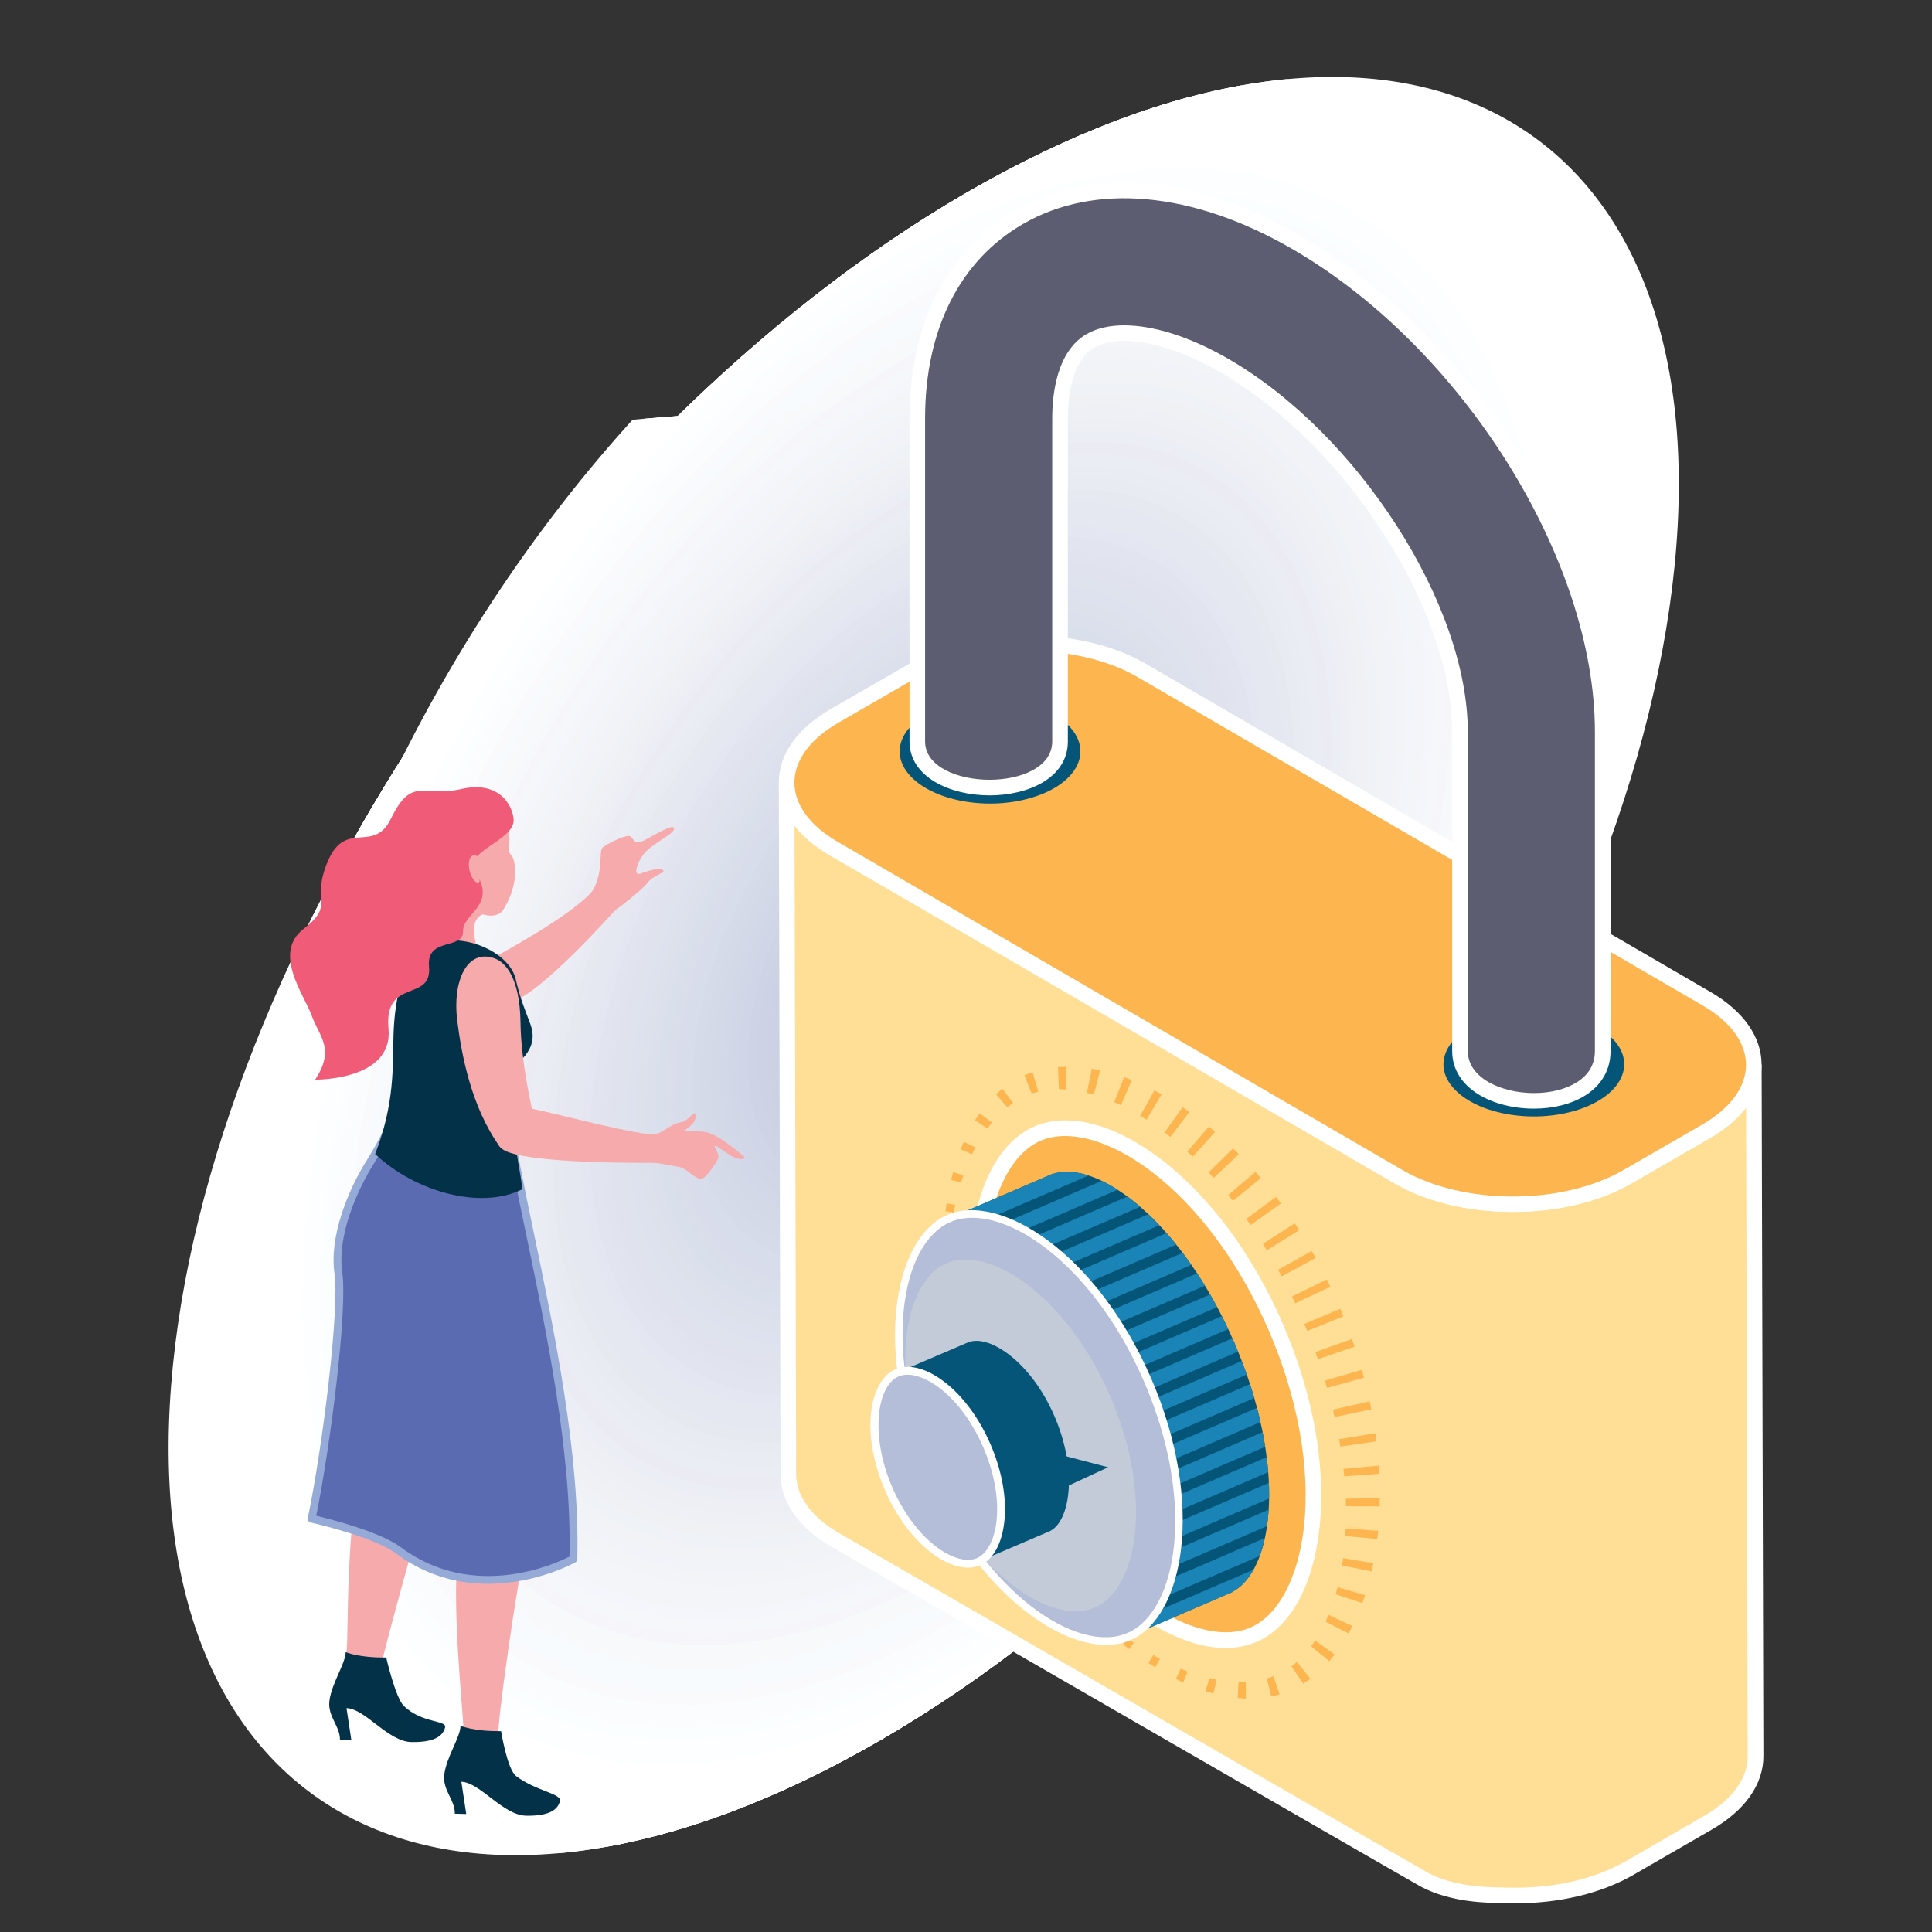 <?xml version="1.0" encoding="utf-8"?>
<!-- Generator: Adobe Illustrator 27.0.0, SVG Export Plug-In . SVG Version: 6.00 Build 0)  -->
<svg version="1.1" id="Layer_1" xmlns="http://www.w3.org/2000/svg" xmlns:xlink="http://www.w3.org/1999/xlink" x="0px" y="0px"
	 width="144px" height="144px" viewBox="0 0 144 144" enable-background="new 0 0 144 144" xml:space="preserve">
<rect x="0" y="0" width="144" height="144" fill="#333333" stroke="none"/>
<g>
	<g>
		<g>
			<g>
				<defs>
					<path id="SVGID_1_" d="M13.057,100.251c-4.064,33.096,17.615,47.283,48.438,31.69c30.819-15.625,59.077-55.087,63.142-88.183
						c4.068-33.114-17.601-47.3-48.422-31.657C45.389,27.692,17.117,67.188,13.057,100.251z"/>
				</defs>
				<clipPath id="SVGID_00000071522213036028235140000005493900627144326071_">
					<use xlink:href="#SVGID_1_"  overflow="visible"/>
				</clipPath>
				
					<rect x="8.992" y="-3.541" clip-path="url(#SVGID_00000071522213036028235140000005493900627144326071_)" fill="#FFFFFF" width="119.712" height="151.076"/>
			</g>
			<g>
				<defs>
					<path id="SVGID_00000077313690128214004840000000861828724107842485_" d="M13.057,100.251
						c-4.064,33.096,17.615,47.283,48.438,31.69c30.819-15.625,59.077-55.087,63.142-88.183c4.068-33.114-17.601-47.3-48.422-31.657
						C45.389,27.692,17.117,67.188,13.057,100.251z"/>
				</defs>
				<clipPath id="SVGID_00000080902927904379782710000017384935024760019631_">
					<use xlink:href="#SVGID_00000077313690128214004840000000861828724107842485_"  overflow="visible"/>
				</clipPath>
				<path clip-path="url(#SVGID_00000080902927904379782710000017384935024760019631_)" fill="#FFFFFF" d="M107.346,10.917
					c19.167,14.628,17.469,53.836-3.794,87.574c-21.261,33.738-54.037,49.229-73.205,34.602
					c-19.167-14.628-17.469-53.836,3.794-87.574S88.178-3.711,107.346,10.917z"/>
			</g>
			<g>
				<defs>
					<path id="SVGID_00000147920812810325969090000015194677730398706107_" d="M13.057,100.251
						c-4.064,33.096,17.615,47.283,48.438,31.69c30.819-15.625,59.077-55.087,63.142-88.183c4.068-33.114-17.601-47.3-48.422-31.657
						C45.389,27.692,17.117,67.188,13.057,100.251z"/>
				</defs>
				<clipPath id="SVGID_00000169537659474831341790000016690402589951760790_">
					<use xlink:href="#SVGID_00000147920812810325969090000015194677730398706107_"  overflow="visible"/>
				</clipPath>
				<path clip-path="url(#SVGID_00000169537659474831341790000016690402589951760790_)" fill="#FFFFFF" d="M106.833,11.732
					c18.912,14.433,17.236,53.119-3.742,86.406c-20.981,33.289-53.317,48.574-72.231,34.141
					c-18.912-14.433-17.236-53.119,3.742-86.408C55.583,12.584,87.921-2.701,106.833,11.732z"/>
			</g>
			<g>
				<defs>
					<path id="SVGID_00000050638825188614988670000016353383213768458418_" d="M13.057,100.251
						c-4.064,33.096,17.615,47.283,48.438,31.69c30.819-15.625,59.077-55.087,63.142-88.183c4.068-33.114-17.601-47.3-48.422-31.657
						C45.389,27.692,17.117,67.188,13.057,100.251z"/>
				</defs>
				<clipPath id="SVGID_00000000187141887628522820000012320695969860836277_">
					<use xlink:href="#SVGID_00000050638825188614988670000016353383213768458418_"  overflow="visible"/>
				</clipPath>
				<path clip-path="url(#SVGID_00000000187141887628522820000012320695969860836277_)" fill="#FFFFFF" d="M106.319,12.547
					c18.657,14.237,17.004,52.401-3.691,85.239c-20.697,32.838-52.598,47.917-71.253,33.678
					c-18.657-14.237-17.004-52.401,3.691-85.239S87.662-1.692,106.319,12.547z"/>
			</g>
			<g>
				<defs>
					<path id="SVGID_00000098214609102532600940000000796067392420439221_" d="M66.156,134.477
						c26.867,19.748,49.85,7.791,51.346-26.717c1.465-34.521-19.106-78.48-45.973-98.228c-26.88-19.76-49.859-7.812-51.31,26.72
						C18.721,70.761,39.316,114.749,66.156,134.477z"/>
				</defs>
				<clipPath id="SVGID_00000149372712514892430450000004730409200709570971_">
					<use xlink:href="#SVGID_00000098214609102532600940000000796067392420439221_"  overflow="visible"/>
				</clipPath>
				
					<ellipse transform="matrix(0.49 -0.872 0.872 0.49 -27.647 96.776)" clip-path="url(#SVGID_00000149372712514892430450000004730409200709570971_)" fill="#FFFFFF" cx="68.843" cy="72.004" rx="69.474" ry="41.647"/>
			</g>
			<g>
				<defs>
					<path id="SVGID_00000152975411650605794780000008444485201423879064_" d="M66.156,134.477
						c26.867,19.748,49.85,7.791,51.346-26.717c1.465-34.521-19.106-78.48-45.973-98.228c-26.88-19.76-49.859-7.812-51.31,26.72
						C18.721,70.761,39.316,114.749,66.156,134.477z"/>
				</defs>
				<clipPath id="SVGID_00000165944399258142731070000002084737537550282670_">
					<use xlink:href="#SVGID_00000152975411650605794780000008444485201423879064_"  overflow="visible"/>
				</clipPath>
				
					<ellipse transform="matrix(0.49 -0.872 0.872 0.49 -27.646 96.775)" clip-path="url(#SVGID_00000165944399258142731070000002084737537550282670_)" fill="#FFFFFF" cx="68.843" cy="72.003" rx="68.51" ry="41.068"/>
			</g>
			<g>
				<defs>
					<path id="SVGID_00000065788204588752029680000015064492776496341890_" d="M66.156,134.477
						c26.867,19.748,49.85,7.791,51.346-26.717c1.465-34.521-19.106-78.48-45.973-98.228c-26.88-19.76-49.859-7.812-51.31,26.72
						C18.721,70.762,39.316,114.749,66.156,134.477z"/>
				</defs>
				<clipPath id="SVGID_00000168836363880635358360000005020660121816864647_">
					<use xlink:href="#SVGID_00000065788204588752029680000015064492776496341890_"  overflow="visible"/>
				</clipPath>
				
					<ellipse transform="matrix(0.49 -0.872 0.872 0.49 -27.647 96.776)" clip-path="url(#SVGID_00000168836363880635358360000005020660121816864647_)" fill="#FFFFFF" cx="68.843" cy="72.004" rx="67.543" ry="40.49"/>
			</g>
			<g>
				<defs>
					<path id="SVGID_00000044146290442437441670000017050375724718606220_" d="M66.156,134.477
						c26.867,19.748,49.85,7.791,51.346-26.717c1.465-34.521-19.106-78.48-45.973-98.228c-26.88-19.76-49.859-7.812-51.31,26.72
						C18.721,70.761,39.316,114.749,66.156,134.477z"/>
				</defs>
				<clipPath id="SVGID_00000121978592481160525810000015316377031365792653_">
					<use xlink:href="#SVGID_00000044146290442437441670000017050375724718606220_"  overflow="visible"/>
				</clipPath>
				
					<ellipse transform="matrix(0.49 -0.872 0.872 0.49 -27.647 96.776)" clip-path="url(#SVGID_00000121978592481160525810000015316377031365792653_)" fill="#FFFFFF" cx="68.843" cy="72.004" rx="66.579" ry="39.913"/>
			</g>
			<g>
				<defs>
					<path id="SVGID_00000010996170562709525260000010837085066171044273_" d="M13.057,100.251
						c-4.064,33.096,17.615,47.283,48.438,31.69c30.819-15.625,59.077-55.087,63.142-88.183c4.068-33.114-17.601-47.3-48.422-31.657
						C45.389,27.692,17.117,67.188,13.057,100.251z"/>
				</defs>
				<clipPath id="SVGID_00000160178981750696536750000002220000910702795909_">
					<use xlink:href="#SVGID_00000010996170562709525260000010837085066171044273_"  overflow="visible"/>
				</clipPath>
				<path clip-path="url(#SVGID_00000160178981750696536750000002220000910702795909_)" fill="#FFFFFF" d="M103.752,16.619
					c17.378,13.263,15.839,48.811-3.438,79.401s-48.994,44.634-66.372,31.371C16.565,114.129,18.103,78.58,37.381,47.99
					C56.658,17.403,86.375,3.356,103.752,16.619z"/>
			</g>
			<g>
				<defs>
					<path id="SVGID_00000041285500442223416360000006837025767364502920_" d="M13.057,100.251
						c-4.064,33.096,17.615,47.283,48.438,31.69c30.819-15.625,59.077-55.087,63.142-88.183c4.068-33.114-17.601-47.3-48.422-31.657
						C45.389,27.692,17.117,67.188,13.057,100.251z"/>
				</defs>
				<clipPath id="SVGID_00000075864107693678173620000011619770829578957965_">
					<use xlink:href="#SVGID_00000041285500442223416360000006837025767364502920_"  overflow="visible"/>
				</clipPath>
				<path clip-path="url(#SVGID_00000075864107693678173620000011619770829578957965_)" fill="#FDFEFF" d="M103.239,17.434
					c17.123,13.068,15.606,48.094-3.39,78.232c-18.994,30.139-48.273,43.979-65.395,30.911s-15.606-48.094,3.39-78.232
					C56.837,18.206,86.116,4.366,103.239,17.434z"/>
			</g>
			<g>
				<defs>
					<path id="SVGID_00000165935304657415404150000001011101196263996074_" d="M13.057,100.251
						c-4.064,33.096,17.615,47.283,48.438,31.69c30.819-15.625,59.077-55.087,63.142-88.183c4.068-33.114-17.601-47.3-48.422-31.657
						C45.389,27.692,17.117,67.188,13.057,100.251z"/>
				</defs>
				<clipPath id="SVGID_00000103259555546821128930000009805292062962105530_">
					<use xlink:href="#SVGID_00000165935304657415404150000001011101196263996074_"  overflow="visible"/>
				</clipPath>
				<path clip-path="url(#SVGID_00000103259555546821128930000009805292062962105530_)" fill="#FDFEFF" d="M102.726,18.249
					c16.866,12.872,15.373,47.376-3.337,77.065c-18.712,29.689-47.553,43.321-64.421,30.448s-15.373-47.376,3.337-77.065
					C57.016,19.007,85.86,5.375,102.726,18.249z"/>
			</g>
			<g>
				<defs>
					<path id="SVGID_00000077324522269413209780000012954749621628966814_" d="M13.057,100.251
						c-4.064,33.096,17.615,47.283,48.438,31.69c30.819-15.625,59.077-55.087,63.142-88.183c4.068-33.114-17.601-47.3-48.422-31.657
						C45.389,27.692,17.117,67.188,13.057,100.251z"/>
				</defs>
				<clipPath id="SVGID_00000129901363482050520890000000169495848688497041_">
					<use xlink:href="#SVGID_00000077324522269413209780000012954749621628966814_"  overflow="visible"/>
				</clipPath>
				<path clip-path="url(#SVGID_00000129901363482050520890000000169495848688497041_)" fill="#FBFEFF" d="M102.212,19.063
					c16.611,12.677,15.139,46.659-3.286,75.899c-18.428,29.24-46.832,42.666-63.443,29.987
					C18.871,112.272,20.344,78.29,38.769,49.05S85.601,6.384,102.212,19.063z"/>
			</g>
			<g>
				<defs>
					<path id="SVGID_00000030445544629653237440000004907600004506118314_" d="M13.057,100.251
						c-4.064,33.096,17.615,47.283,48.438,31.69c30.819-15.625,59.077-55.087,63.142-88.183c4.068-33.114-17.601-47.3-48.422-31.657
						C45.389,27.692,17.117,67.188,13.057,100.251z"/>
				</defs>
				<clipPath id="SVGID_00000042708517025213408180000013908878384407947173_">
					<use xlink:href="#SVGID_00000030445544629653237440000004907600004506118314_"  overflow="visible"/>
				</clipPath>
				<path clip-path="url(#SVGID_00000042708517025213408180000013908878384407947173_)" fill="#FBFCFE" d="M101.699,19.876
					c16.357,12.483,14.906,45.941-3.236,74.73c-18.144,28.789-46.112,42.009-62.469,29.526s-14.906-45.941,3.236-74.73
					C57.376,20.613,85.342,7.395,101.699,19.876z"/>
			</g>
			<g>
				<defs>
					<path id="SVGID_00000160889889624361525970000016642599557471661216_" d="M66.156,134.477
						c26.867,19.748,49.85,7.791,51.346-26.717c1.465-34.521-19.106-78.48-45.973-98.228c-26.88-19.76-49.859-7.812-51.31,26.72
						C18.721,70.761,39.316,114.749,66.156,134.477z"/>
				</defs>
				<clipPath id="SVGID_00000167356180477826704060000014172831251277955513_">
					<use xlink:href="#SVGID_00000160889889624361525970000016642599557471661216_"  overflow="visible"/>
				</clipPath>
				
					<ellipse transform="matrix(0.49 -0.872 0.872 0.49 -27.647 96.776)" clip-path="url(#SVGID_00000167356180477826704060000014172831251277955513_)" fill="#FAFCFE" cx="68.843" cy="72.004" rx="60.79" ry="36.442"/>
			</g>
			<g>
				<defs>
					<path id="SVGID_00000039102574958398876100000007966507950617167532_" d="M13.057,100.251
						c-4.064,33.096,17.615,47.283,48.438,31.69c30.819-15.625,59.077-55.087,63.142-88.183c4.068-33.114-17.601-47.3-48.422-31.657
						C45.389,27.692,17.117,67.188,13.057,100.251z"/>
				</defs>
				<clipPath id="SVGID_00000177484240033820913670000005922558702137068218_">
					<use xlink:href="#SVGID_00000039102574958398876100000007966507950617167532_"  overflow="visible"/>
				</clipPath>
				<path clip-path="url(#SVGID_00000177484240033820913670000005922558702137068218_)" fill="#FAFAFD" d="M100.672,21.506
					c15.845,12.092,14.441,44.504-3.135,72.394c-17.578,27.89-44.671,40.696-60.516,28.604S22.58,78.001,40.156,50.11
					C57.734,22.22,84.827,9.414,100.672,21.506z"/>
			</g>
			<g>
				<defs>
					<path id="SVGID_00000085217428509495973680000003673527849880187579_" d="M13.057,100.251
						c-4.064,33.096,17.615,47.283,48.438,31.69c30.819-15.625,59.077-55.087,63.142-88.183c4.068-33.114-17.601-47.3-48.422-31.657
						C45.389,27.692,17.117,67.188,13.057,100.251z"/>
				</defs>
				<clipPath id="SVGID_00000006702996695453471450000000196540767117029269_">
					<use xlink:href="#SVGID_00000085217428509495973680000003673527849880187579_"  overflow="visible"/>
				</clipPath>
				<path clip-path="url(#SVGID_00000006702996695453471450000000196540767117029269_)" fill="#F8FBFE" d="M100.159,22.321
					c15.59,11.898,14.208,43.786-3.084,71.227c-17.294,27.439-43.95,40.039-59.54,28.143c-15.59-11.899-14.208-43.788,3.084-71.227
					C57.913,23.023,84.57,10.423,100.159,22.321z"/>
			</g>
			<g>
				<defs>
					<path id="SVGID_00000050633179355721120000000014720952438460159617_" d="M66.156,134.477
						c26.867,19.748,49.85,7.791,51.346-26.717c1.465-34.521-19.106-78.48-45.973-98.228c-26.88-19.76-49.859-7.812-51.31,26.72
						C18.721,70.762,39.316,114.749,66.156,134.477z"/>
				</defs>
				<clipPath id="SVGID_00000145754179972352065240000009080541352502036922_">
					<use xlink:href="#SVGID_00000050633179355721120000000014720952438460159617_"  overflow="visible"/>
				</clipPath>
				
					<ellipse transform="matrix(0.49 -0.872 0.872 0.49 -27.647 96.776)" clip-path="url(#SVGID_00000145754179972352065240000009080541352502036922_)" fill="#F7F9FB" cx="68.843" cy="72.004" rx="57.894" ry="34.705"/>
			</g>
			<g>
				<defs>
					<path id="SVGID_00000042717148464236594880000006230745450830050997_" d="M13.057,100.251
						c-4.064,33.096,17.615,47.283,48.438,31.69c30.819-15.625,59.077-55.087,63.142-88.183c4.068-33.114-17.601-47.3-48.422-31.657
						C45.389,27.692,17.117,67.188,13.057,100.251z"/>
				</defs>
				<clipPath id="SVGID_00000026868876165354523300000002232405125902706828_">
					<use xlink:href="#SVGID_00000042717148464236594880000006230745450830050997_"  overflow="visible"/>
				</clipPath>
				<path clip-path="url(#SVGID_00000026868876165354523300000002232405125902706828_)" fill="#F7F9FB" d="M99.132,23.95
					c15.079,11.509,13.743,42.351-2.983,68.892s-42.509,38.726-57.588,27.22c-15.079-11.509-13.743-42.351,2.983-68.892
					C58.272,24.629,84.055,12.442,99.132,23.95z"/>
			</g>
			<g>
				<defs>
					<path id="SVGID_00000160878177859005926000000002210135163787505297_" d="M66.156,134.478
						c26.867,19.748,49.85,7.791,51.346-26.717c1.465-34.521-19.106-78.48-45.973-98.228c-26.88-19.76-49.859-7.812-51.31,26.72
						C18.721,70.762,39.316,114.75,66.156,134.478z"/>
				</defs>
				<clipPath id="SVGID_00000003099117933372204570000013711159110561096380_">
					<use xlink:href="#SVGID_00000160878177859005926000000002210135163787505297_"  overflow="visible"/>
				</clipPath>
				
					<ellipse transform="matrix(0.49 -0.872 0.872 0.49 -27.647 96.776)" clip-path="url(#SVGID_00000003099117933372204570000013711159110561096380_)" fill="#F7F8FC" cx="68.843" cy="72.004" rx="55.965" ry="33.548"/>
			</g>
			<g>
				<defs>
					<path id="SVGID_00000015322127018199167700000003511209833893130372_" d="M13.057,100.251
						c-4.064,33.096,17.615,47.283,48.438,31.69c30.819-15.625,59.077-55.087,63.142-88.183c4.068-33.114-17.601-47.3-48.422-31.657
						C45.389,27.692,17.117,67.188,13.057,100.251z"/>
				</defs>
				<clipPath id="SVGID_00000042697022111804898940000012039740865434842812_">
					<use xlink:href="#SVGID_00000015322127018199167700000003511209833893130372_"  overflow="visible"/>
				</clipPath>
				<path clip-path="url(#SVGID_00000042697022111804898940000012039740865434842812_)" fill="#F6F6FA" d="M98.105,25.578
					c14.568,11.118,13.276,40.916-2.882,66.556c-16.16,25.641-41.068,37.414-55.635,26.296S26.312,77.514,42.47,51.874
					C58.63,26.235,83.54,14.462,98.105,25.578z"/>
			</g>
			<g>
				<defs>
					<path id="SVGID_00000124871454714422715150000007436174923609210514_" d="M13.057,100.251
						c-4.064,33.096,17.615,47.283,48.438,31.69c30.819-15.625,59.077-55.087,63.142-88.183c4.068-33.114-17.601-47.3-48.422-31.657
						C45.389,27.692,17.117,67.188,13.057,100.251z"/>
				</defs>
				<clipPath id="SVGID_00000013910799972824316050000016689942048304531125_">
					<use xlink:href="#SVGID_00000124871454714422715150000007436174923609210514_"  overflow="visible"/>
				</clipPath>
				<path clip-path="url(#SVGID_00000013910799972824316050000016689942048304531125_)" fill="#F5F7FA" d="M97.594,26.393
					c14.311,10.923,13.043,40.198-2.833,65.39s-40.348,36.758-54.659,25.835c-14.311-10.921-13.043-40.198,2.831-65.39
					C58.809,27.038,83.281,15.472,97.594,26.393z"/>
			</g>
			<g>
				<defs>
					<path id="SVGID_00000024723538607607859460000006913794474990172311_" d="M13.057,100.251
						c-4.064,33.096,17.615,47.283,48.438,31.69c30.819-15.625,59.077-55.087,63.142-88.183c4.068-33.114-17.601-47.3-48.422-31.657
						C45.389,27.692,17.117,67.188,13.057,100.251z"/>
				</defs>
				<clipPath id="SVGID_00000025425850311342734240000003668947824276668806_">
					<use xlink:href="#SVGID_00000024723538607607859460000006913794474990172311_"  overflow="visible"/>
				</clipPath>
				<path clip-path="url(#SVGID_00000025425850311342734240000003668947824276668806_)" fill="#F4F6FB" d="M97.078,27.208
					c14.056,10.727,12.81,39.481-2.783,64.221c-15.592,24.742-39.627,36.101-53.683,25.374s-12.81-39.481,2.781-64.221
					C58.988,27.842,83.022,16.481,97.078,27.208z"/>
			</g>
			<g>
				<defs>
					<path id="SVGID_00000145033448217073980640000012508416019639314084_" d="M13.057,100.251
						c-4.064,33.096,17.615,47.283,48.438,31.69c30.819-15.625,59.077-55.087,63.142-88.183c4.068-33.114-17.601-47.3-48.422-31.657
						C45.389,27.692,17.117,67.188,13.057,100.251z"/>
				</defs>
				<clipPath id="SVGID_00000121997992548863533480000017198593455044126107_">
					<use xlink:href="#SVGID_00000145033448217073980640000012508416019639314084_"  overflow="visible"/>
				</clipPath>
				<path clip-path="url(#SVGID_00000121997992548863533480000017198593455044126107_)" fill="#F3F5F9" d="M96.565,28.022
					c13.801,10.532,12.578,38.763-2.73,63.054s-38.907,35.444-52.706,24.911c-13.801-10.532-12.578-38.763,2.73-63.054
					S82.766,17.49,96.565,28.022z"/>
			</g>
			<g>
				<defs>
					<path id="SVGID_00000150816182656226783780000004824592797931370140_" d="M66.156,134.477
						c26.867,19.748,49.85,7.791,51.346-26.717c1.465-34.521-19.106-78.48-45.973-98.228c-26.88-19.76-49.859-7.812-51.31,26.72
						C18.721,70.761,39.316,114.749,66.156,134.477z"/>
				</defs>
				<clipPath id="SVGID_00000008112998772897583250000017403323886281099931_">
					<use xlink:href="#SVGID_00000150816182656226783780000004824592797931370140_"  overflow="visible"/>
				</clipPath>
				
					<ellipse transform="matrix(0.49 -0.872 0.872 0.49 -27.646 96.775)" clip-path="url(#SVGID_00000008112998772897583250000017403323886281099931_)" fill="#F2F5FA" cx="68.843" cy="72.003" rx="51.141" ry="30.656"/>
			</g>
			<g>
				<defs>
					<path id="SVGID_00000020384157991960688660000002131507963001304451_" d="M13.057,100.251
						c-4.064,33.096,17.615,47.283,48.438,31.69c30.819-15.625,59.077-55.087,63.142-88.183c4.068-33.114-17.601-47.3-48.422-31.657
						C45.389,27.692,17.117,67.188,13.057,100.251z"/>
				</defs>
				<clipPath id="SVGID_00000006670837038815087660000009006570902223764157_">
					<use xlink:href="#SVGID_00000020384157991960688660000002131507963001304451_"  overflow="visible"/>
				</clipPath>
				<path clip-path="url(#SVGID_00000006670837038815087660000009006570902223764157_)" fill="#F2F4F8" d="M95.54,29.652
					c13.29,10.141,12.111,37.326-2.629,60.718s-37.466,34.133-50.756,23.989c-13.29-10.141-12.111-37.326,2.629-60.718
					S82.25,19.509,95.54,29.652z"/>
			</g>
			<g>
				<defs>
					<path id="SVGID_00000183232002602808345830000015488318678783031441_" d="M13.057,100.251
						c-4.064,33.096,17.615,47.283,48.438,31.69c30.819-15.625,59.077-55.087,63.142-88.183c4.068-33.114-17.601-47.3-48.422-31.657
						C45.389,27.692,17.117,67.188,13.057,100.251z"/>
				</defs>
				<clipPath id="SVGID_00000016772522447092514470000000580253536673227184_">
					<use xlink:href="#SVGID_00000183232002602808345830000015488318678783031441_"  overflow="visible"/>
				</clipPath>
				<path clip-path="url(#SVGID_00000016772522447092514470000000580253536673227184_)" fill="#F1F3F8" d="M95.027,30.465
					c13.033,9.947,11.878,36.608-2.581,59.55s-36.745,33.478-49.78,23.531c-13.033-9.947-11.878-36.608,2.581-59.55
					S81.992,20.518,95.027,30.465z"/>
			</g>
			<g>
				<defs>
					<path id="SVGID_00000098178980083324087700000000785747098072573070_" d="M13.057,100.251
						c-4.064,33.096,17.615,47.283,48.438,31.69c30.819-15.625,59.077-55.087,63.142-88.183c4.068-33.114-17.601-47.3-48.422-31.657
						C45.389,27.692,17.117,67.188,13.057,100.251z"/>
				</defs>
				<clipPath id="SVGID_00000051376490524030590470000006715245900497506237_">
					<use xlink:href="#SVGID_00000098178980083324087700000000785747098072573070_"  overflow="visible"/>
				</clipPath>
				<path clip-path="url(#SVGID_00000051376490524030590470000006715245900497506237_)" fill="#F1F3F7" d="M94.513,31.28
					c12.778,9.753,11.647,35.891-2.53,58.383c-14.175,22.492-36.025,32.82-48.803,23.068S31.533,76.84,45.71,54.348
					C59.885,31.855,81.735,21.527,94.513,31.28z"/>
			</g>
			<g>
				<defs>
					<path id="SVGID_00000073712899158910926470000002414362121982418577_" d="M13.057,100.251
						c-4.064,33.096,17.615,47.283,48.438,31.69c30.819-15.625,59.077-55.087,63.142-88.183c4.068-33.114-17.601-47.3-48.422-31.657
						C45.389,27.692,17.117,67.188,13.057,100.251z"/>
				</defs>
				<clipPath id="SVGID_00000049184332704030174090000012376703862864939453_">
					<use xlink:href="#SVGID_00000073712899158910926470000002414362121982418577_"  overflow="visible"/>
				</clipPath>
				<path clip-path="url(#SVGID_00000049184332704030174090000012376703862864939453_)" fill="#EFF2F7" d="M94,32.095
					c12.524,9.556,11.413,35.173-2.478,57.214c-13.893,22.043-35.306,32.165-47.827,22.607
					c-12.524-9.556-11.413-35.173,2.478-57.214C60.063,32.659,81.476,22.539,94,32.095z"/>
			</g>
			<g>
				<defs>
					<path id="SVGID_00000101099876132639151490000008705018253267346053_" d="M13.057,100.251
						c-4.064,33.096,17.615,47.283,48.438,31.69c30.819-15.625,59.077-55.087,63.142-88.183c4.068-33.114-17.601-47.3-48.422-31.657
						C45.389,27.692,17.117,67.188,13.057,100.251z"/>
				</defs>
				<clipPath id="SVGID_00000114792949429221683270000015078564425411721397_">
					<use xlink:href="#SVGID_00000101099876132639151490000008705018253267346053_"  overflow="visible"/>
				</clipPath>
				<path clip-path="url(#SVGID_00000114792949429221683270000015078564425411721397_)" fill="#F0F1F5" d="M93.487,32.909
					c12.267,9.362,11.18,34.456-2.427,56.047s-34.584,31.508-46.851,22.144c-12.267-9.362-11.18-34.456,2.427-56.047
					S81.22,23.548,93.487,32.909z"/>
			</g>
			<g>
				<defs>
					<path id="SVGID_00000057844896182517563280000005278785437188425393_" d="M13.057,100.251
						c-4.064,33.096,17.615,47.283,48.438,31.69c30.819-15.625,59.077-55.087,63.142-88.183c4.068-33.114-17.601-47.3-48.422-31.657
						C45.389,27.692,17.117,67.188,13.057,100.251z"/>
				</defs>
				<clipPath id="SVGID_00000065057433417244115380000010624034996283242677_">
					<use xlink:href="#SVGID_00000057844896182517563280000005278785437188425393_"  overflow="visible"/>
				</clipPath>
				<path clip-path="url(#SVGID_00000065057433417244115380000010624034996283242677_)" fill="#EFF0F6" d="M92.973,33.724
					c12.012,9.167,10.947,33.738-2.376,54.881c-13.325,21.142-33.865,30.85-45.875,21.683c-12.012-9.167-10.947-33.738,2.376-54.881
					C60.423,34.265,80.961,24.557,92.973,33.724z"/>
			</g>
			<g>
				<defs>
					<path id="SVGID_00000060753108999808586330000018218814332792735633_" d="M13.057,100.251
						c-4.064,33.096,17.615,47.283,48.438,31.69c30.819-15.625,59.077-55.087,63.142-88.183c4.068-33.114-17.601-47.3-48.422-31.657
						C45.389,27.692,17.117,67.188,13.057,100.251z"/>
				</defs>
				<clipPath id="SVGID_00000035524037341323027410000017666523352515618688_">
					<use xlink:href="#SVGID_00000060753108999808586330000018218814332792735633_"  overflow="visible"/>
				</clipPath>
				<path clip-path="url(#SVGID_00000035524037341323027410000017666523352515618688_)" fill="#EEEFF4" d="M92.46,34.537
					c11.756,8.973,10.715,33.021-2.328,53.712c-13.041,20.693-33.143,30.195-44.899,21.222s-10.715-33.021,2.328-53.712
					C60.602,35.068,80.704,25.566,92.46,34.537z"/>
			</g>
			<g>
				<defs>
					<path id="SVGID_00000075877459558785972210000000884093348780757692_" d="M13.057,100.251
						c-4.064,33.096,17.615,47.283,48.438,31.69c30.819-15.625,59.077-55.087,63.142-88.183c4.068-33.114-17.601-47.3-48.422-31.657
						C45.389,27.692,17.117,67.188,13.057,100.251z"/>
				</defs>
				<clipPath id="SVGID_00000152232737706349535740000001175450091942678431_">
					<use xlink:href="#SVGID_00000075877459558785972210000000884093348780757692_"  overflow="visible"/>
				</clipPath>
				<path clip-path="url(#SVGID_00000152232737706349535740000001175450091942678431_)" fill="#ECEEF5" d="M91.946,35.352
					c11.501,8.776,10.482,32.301-2.277,52.545c-12.757,20.242-32.422,29.538-43.922,20.761s-10.482-32.301,2.277-52.545
					C60.781,35.871,80.446,26.576,91.946,35.352z"/>
			</g>
			<g>
				<defs>
					<path id="SVGID_00000012472509088532576030000018300572603809481377_" d="M13.057,100.251
						c-4.064,33.096,17.615,47.283,48.438,31.69c30.819-15.625,59.077-55.087,63.142-88.183c4.068-33.114-17.601-47.3-48.422-31.657
						C45.389,27.692,17.117,67.188,13.057,100.251z"/>
				</defs>
				<clipPath id="SVGID_00000134245174241809154970000012654362268902376632_">
					<use xlink:href="#SVGID_00000012472509088532576030000018300572603809481377_"  overflow="visible"/>
				</clipPath>
				<path clip-path="url(#SVGID_00000134245174241809154970000012654362268902376632_)" fill="#EBECF3" d="M91.433,36.167
					c11.244,8.582,10.248,31.583-2.225,51.376c-12.475,19.793-31.702,28.88-42.946,20.298s-10.248-31.583,2.225-51.376
					C60.96,36.674,80.187,27.585,91.433,36.167z"/>
			</g>
			<g>
				<defs>
					<path id="SVGID_00000049224196622306354460000012880262055139242381_" d="M13.057,100.251
						c-4.064,33.096,17.615,47.283,48.438,31.69c30.819-15.625,59.077-55.087,63.142-88.183c4.068-33.114-17.601-47.3-48.422-31.657
						C45.389,27.692,17.117,67.188,13.057,100.251z"/>
				</defs>
				<clipPath id="SVGID_00000120523884146556735030000004015677757425513862_">
					<use xlink:href="#SVGID_00000049224196622306354460000012880262055139242381_"  overflow="visible"/>
				</clipPath>
				<path clip-path="url(#SVGID_00000120523884146556735030000004015677757425513862_)" fill="#EAEDF3" d="M90.92,36.982
					c10.989,8.387,10.015,30.866-2.176,50.209c-12.189,19.344-30.981,28.225-41.97,19.838s-10.015-30.866,2.174-50.209
					C61.139,37.477,79.93,28.594,90.92,36.982z"/>
			</g>
			<g>
				<defs>
					<path id="SVGID_00000089558877868970476460000014283420944815574923_" d="M13.057,100.251
						c-4.064,33.096,17.615,47.283,48.438,31.69c30.819-15.625,59.077-55.087,63.142-88.183c4.068-33.114-17.601-47.3-48.422-31.657
						C45.389,27.692,17.117,67.188,13.057,100.251z"/>
				</defs>
				<clipPath id="SVGID_00000052795095391572398770000014628961796824299140_">
					<use xlink:href="#SVGID_00000089558877868970476460000014283420944815574923_"  overflow="visible"/>
				</clipPath>
				<path clip-path="url(#SVGID_00000052795095391572398770000014628961796824299140_)" fill="#E9ECF2" d="M90.406,37.796
					c10.735,8.191,9.784,30.148-2.124,49.041s-30.261,27.568-40.994,19.377c-10.735-8.191-9.784-30.148,2.124-49.041
					S79.672,29.604,90.406,37.796z"/>
			</g>
			<g>
				<defs>
					<path id="SVGID_00000033355745212670470600000017650536201657709199_" d="M13.057,100.251
						c-4.064,33.096,17.615,47.283,48.438,31.69c30.819-15.625,59.077-55.087,63.142-88.183c4.068-33.114-17.601-47.3-48.422-31.657
						C45.389,27.692,17.117,67.188,13.057,100.251z"/>
				</defs>
				<clipPath id="SVGID_00000136400233599576934120000007883768978049063078_">
					<use xlink:href="#SVGID_00000033355745212670470600000017650536201657709199_"  overflow="visible"/>
				</clipPath>
				<path clip-path="url(#SVGID_00000136400233599576934120000007883768978049063078_)" fill="#E8EBF2" d="M89.893,38.611
					c10.478,7.996,9.55,29.431-2.073,47.874s-29.54,26.912-40.017,18.916s-9.55-29.431,2.073-47.874
					C61.499,39.082,79.415,30.615,89.893,38.611z"/>
			</g>
			<g>
				<defs>
					<path id="SVGID_00000145756734399220168810000010102403803883256220_" d="M13.057,100.251
						c-4.064,33.096,17.615,47.283,48.438,31.69c30.819-15.625,59.077-55.087,63.142-88.183c4.068-33.114-17.601-47.3-48.422-31.657
						C45.389,27.692,17.117,67.188,13.057,100.251z"/>
				</defs>
				<clipPath id="SVGID_00000080886156147359134320000001495377367944368786_">
					<use xlink:href="#SVGID_00000145756734399220168810000010102403803883256220_"  overflow="visible"/>
				</clipPath>
				<path clip-path="url(#SVGID_00000080886156147359134320000001495377367944368786_)" fill="#E7E9F1" d="M89.379,39.426
					c10.223,7.802,9.317,28.713-2.022,46.707s-28.82,26.255-39.043,18.455c-10.223-7.802-9.317-28.713,2.022-46.707
					C61.678,39.885,79.156,31.624,89.379,39.426z"/>
			</g>
			<g>
				<defs>
					<path id="SVGID_00000163786354267415347940000003625161524527493024_" d="M13.057,100.251
						c-4.064,33.096,17.615,47.283,48.438,31.69c30.819-15.625,59.077-55.087,63.142-88.183c4.068-33.114-17.601-47.3-48.422-31.657
						C45.389,27.692,17.117,67.188,13.057,100.251z"/>
				</defs>
				<clipPath id="SVGID_00000092445362887132069180000013389188756362398616_">
					<use xlink:href="#SVGID_00000163786354267415347940000003625161524527493024_"  overflow="visible"/>
				</clipPath>
				<path clip-path="url(#SVGID_00000092445362887132069180000013389188756362398616_)" fill="#E6E8F1" d="M88.866,40.239
					c9.966,7.606,9.084,27.995-1.972,45.538s-28.099,25.6-38.067,17.992c-9.966-7.606-9.084-27.995,1.972-45.538
					C61.856,40.688,78.9,32.633,88.866,40.239z"/>
			</g>
			<g>
				<defs>
					<path id="SVGID_00000125600908334667239380000008929755366708664734_" d="M13.057,100.251
						c-4.064,33.096,17.615,47.283,48.438,31.69c30.819-15.625,59.077-55.087,63.142-88.183c4.068-33.114-17.601-47.3-48.422-31.657
						C45.389,27.692,17.117,67.188,13.057,100.251z"/>
				</defs>
				<clipPath id="SVGID_00000103964617662847573760000002894918653550011064_">
					<use xlink:href="#SVGID_00000125600908334667239380000008929755366708664734_"  overflow="visible"/>
				</clipPath>
				<path clip-path="url(#SVGID_00000103964617662847573760000002894918653550011064_)" fill="#E5E8F0" d="M88.353,41.054
					c9.712,7.411,8.85,27.278-1.923,44.372s-27.379,24.942-37.091,17.531c-9.712-7.411-8.85-27.278,1.923-44.372
					C62.035,41.491,78.641,33.643,88.353,41.054z"/>
			</g>
			<g>
				<defs>
					<path id="SVGID_00000114066575364223118280000008228973765682856876_" d="M13.057,100.251
						c-4.064,33.096,17.615,47.283,48.438,31.69c30.819-15.625,59.077-55.087,63.142-88.183c4.068-33.114-17.601-47.3-48.422-31.657
						C45.389,27.692,17.117,67.188,13.057,100.251z"/>
				</defs>
				<clipPath id="SVGID_00000006689658242168265840000005240865278917533598_">
					<use xlink:href="#SVGID_00000114066575364223118280000008228973765682856876_"  overflow="visible"/>
				</clipPath>
				<path clip-path="url(#SVGID_00000006689658242168265840000005240865278917533598_)" fill="#E4E7F1" d="M87.839,41.869
					c9.457,7.217,8.619,26.558-1.871,43.203s-26.658,24.287-36.114,17.07s-8.619-26.558,1.871-43.203S78.384,34.652,87.839,41.869z"
					/>
			</g>
			<g>
				<defs>
					<path id="SVGID_00000132090222476310022270000016999709511323742367_" d="M13.057,100.251
						c-4.064,33.096,17.615,47.283,48.438,31.69c30.819-15.625,59.077-55.087,63.142-88.183c4.068-33.114-17.601-47.3-48.422-31.657
						C45.389,27.692,17.117,67.188,13.057,100.251z"/>
				</defs>
				<clipPath id="SVGID_00000173131201481330081080000010512281608985676719_">
					<use xlink:href="#SVGID_00000132090222476310022270000016999709511323742367_"  overflow="visible"/>
				</clipPath>
				<path clip-path="url(#SVGID_00000173131201481330081080000010512281608985676719_)" fill="#E2E5EF" d="M87.326,42.683
					c9.2,7.022,8.385,25.841-1.82,42.036c-10.206,16.193-25.938,23.63-35.138,16.607s-8.385-25.841,1.82-42.036
					C62.393,43.098,78.126,35.661,87.326,42.683z"/>
			</g>
			<g>
				<defs>
					<path id="SVGID_00000179613774400702972410000014093429163971229078_" d="M66.156,134.477
						c26.867,19.748,49.85,7.791,51.346-26.717c1.465-34.521-19.106-78.48-45.973-98.228c-26.88-19.76-49.859-7.812-51.31,26.72
						C18.721,70.761,39.316,114.749,66.156,134.477z"/>
				</defs>
				<clipPath id="SVGID_00000156575273108487088510000013945978776958116226_">
					<use xlink:href="#SVGID_00000179613774400702972410000014093429163971229078_"  overflow="visible"/>
				</clipPath>
				
					<ellipse transform="matrix(0.49 -0.872 0.872 0.49 -27.647 96.776)" clip-path="url(#SVGID_00000156575273108487088510000013945978776958116226_)" fill="#E1E4EF" cx="68.843" cy="72.004" rx="33.772" ry="20.245"/>
			</g>
			<g>
				<defs>
					<path id="SVGID_00000083783533259818979810000009947718650315583903_" d="M13.057,100.251
						c-4.064,33.096,17.615,47.283,48.438,31.69c30.819-15.625,59.077-55.087,63.142-88.183c4.068-33.114-17.601-47.3-48.422-31.657
						C45.389,27.692,17.117,67.188,13.057,100.251z"/>
				</defs>
				<clipPath id="SVGID_00000133500283426255967800000011768131782806582402_">
					<use xlink:href="#SVGID_00000083783533259818979810000009947718650315583903_"  overflow="visible"/>
				</clipPath>
				<path clip-path="url(#SVGID_00000133500283426255967800000011768131782806582402_)" fill="#E0E3EE" d="M86.299,44.313
					c8.689,6.631,7.919,24.406-1.719,39.7s-24.497,22.317-33.186,15.686c-8.689-6.631-7.919-24.406,1.719-39.7
					S77.61,37.682,86.299,44.313z"/>
			</g>
			<g>
				<defs>
					<path id="SVGID_00000127032204425840641410000005704815498024192191_" d="M13.057,100.251
						c-4.064,33.096,17.615,47.283,48.438,31.69c30.819-15.625,59.077-55.087,63.142-88.183c4.068-33.114-17.601-47.3-48.422-31.657
						C45.389,27.692,17.117,67.188,13.057,100.251z"/>
				</defs>
				<clipPath id="SVGID_00000102536909123389227240000005561539670075357845_">
					<use xlink:href="#SVGID_00000127032204425840641410000005704815498024192191_"  overflow="visible"/>
				</clipPath>
				<path clip-path="url(#SVGID_00000102536909123389227240000005561539670075357845_)" fill="#DFE3EE" d="M85.786,45.128
					c8.434,6.437,7.687,23.688-1.669,38.532c-9.356,14.846-23.776,21.662-32.21,15.225s-7.687-23.688,1.669-38.532
					C62.932,45.507,77.352,38.691,85.786,45.128z"/>
			</g>
			<g>
				<defs>
					<path id="SVGID_00000026854005025333730700000003781343841609723064_" d="M13.057,100.251
						c-4.064,33.096,17.615,47.283,48.438,31.69c30.819-15.625,59.077-55.087,63.142-88.183c4.068-33.114-17.601-47.3-48.422-31.657
						C45.389,27.692,17.117,67.188,13.057,100.251z"/>
				</defs>
				<clipPath id="SVGID_00000067918074285120654290000011882179762553856128_">
					<use xlink:href="#SVGID_00000026854005025333730700000003781343841609723064_"  overflow="visible"/>
				</clipPath>
				<path clip-path="url(#SVGID_00000067918074285120654290000011882179762553856128_)" fill="#DEE2EE" d="M85.272,45.941
					c8.177,6.24,7.454,22.97-1.618,37.365S60.598,104.31,52.421,98.07c-8.177-6.24-7.454-22.97,1.618-37.365
					S77.095,39.7,85.272,45.941z"/>
			</g>
			<g>
				<defs>
					<path id="SVGID_00000129893205192043171240000002068020789613071488_" d="M13.057,100.251
						c-4.064,33.096,17.615,47.283,48.438,31.69c30.819-15.625,59.077-55.087,63.142-88.183c4.068-33.114-17.601-47.3-48.422-31.657
						C45.389,27.692,17.117,67.188,13.057,100.251z"/>
				</defs>
				<clipPath id="SVGID_00000058549476964876485800000012146095402969139901_">
					<use xlink:href="#SVGID_00000129893205192043171240000002068020789613071488_"  overflow="visible"/>
				</clipPath>
				<path clip-path="url(#SVGID_00000058549476964876485800000012146095402969139901_)" fill="#DDE1EC" d="M84.759,46.756
					c7.923,6.046,7.221,22.253-1.567,36.198s-22.335,20.347-30.257,14.301c-7.923-6.046-7.221-22.253,1.567-36.198
					C63.29,47.113,76.838,40.71,84.759,46.756z"/>
			</g>
			<g>
				<defs>
					<path id="SVGID_00000065034446132219816160000002977807372091969707_" d="M13.057,100.251
						c-4.064,33.096,17.615,47.283,48.438,31.69c30.819-15.625,59.077-55.087,63.142-88.183c4.068-33.114-17.601-47.3-48.422-31.657
						C45.389,27.692,17.117,67.188,13.057,100.251z"/>
				</defs>
				<clipPath id="SVGID_00000035507651538565806400000001936321064258805136_">
					<use xlink:href="#SVGID_00000065034446132219816160000002977807372091969707_"  overflow="visible"/>
				</clipPath>
				<path clip-path="url(#SVGID_00000035507651538565806400000001936321064258805136_)" fill="#DCE0ED" d="M84.247,47.57
					c7.666,5.852,6.987,21.535-1.517,35.029c-8.506,13.496-21.615,19.692-29.283,13.84c-7.666-5.852-6.987-21.535,1.517-35.029
					S76.58,41.719,84.247,47.57z"/>
			</g>
			<g>
				<defs>
					<path id="SVGID_00000048467443076282297450000006845179084298213030_" d="M13.057,100.251
						c-4.064,33.096,17.615,47.283,48.438,31.69c30.819-15.625,59.077-55.087,63.142-88.183c4.068-33.114-17.601-47.3-48.422-31.657
						C45.389,27.692,17.117,67.188,13.057,100.251z"/>
				</defs>
				<clipPath id="SVGID_00000075872779106106211160000002330440654387640495_">
					<use xlink:href="#SVGID_00000048467443076282297450000006845179084298213030_"  overflow="visible"/>
				</clipPath>
				<path clip-path="url(#SVGID_00000075872779106106211160000002330440654387640495_)" fill="#DADFEC" d="M83.734,48.385
					c7.411,5.657,6.756,20.818-1.466,33.863s-20.894,19.034-28.307,13.379c-7.411-5.657-6.756-20.818,1.466-33.863
					C63.649,48.718,76.321,42.728,83.734,48.385z"/>
			</g>
			<g>
				<defs>
					<path id="SVGID_00000022518021255792984530000006616192267274938015_" d="M13.057,100.251
						c-4.064,33.096,17.615,47.283,48.438,31.69c30.819-15.625,59.077-55.087,63.142-88.183c4.068-33.114-17.601-47.3-48.422-31.657
						C45.389,27.692,17.117,67.188,13.057,100.251z"/>
				</defs>
				<clipPath id="SVGID_00000015317593469842133080000001006968473445025941_">
					<use xlink:href="#SVGID_00000022518021255792984530000006616192267274938015_"  overflow="visible"/>
				</clipPath>
				<path clip-path="url(#SVGID_00000015317593469842133080000001006968473445025941_)" fill="#DADEEB" d="M83.219,49.2
					c7.156,5.461,6.522,20.098-1.416,32.694s-20.174,18.379-27.328,12.918c-7.156-5.461-6.522-20.098,1.416-32.694
					C63.828,49.521,76.064,43.737,83.219,49.2z"/>
			</g>
			<g>
				<defs>
					<path id="SVGID_00000121264757264878201470000005979134539108565415_" d="M13.057,100.251
						c-4.064,33.096,17.615,47.283,48.438,31.69c30.819-15.625,59.077-55.087,63.142-88.183c4.068-33.114-17.601-47.3-48.422-31.657
						C45.389,27.692,17.117,67.188,13.057,100.251z"/>
				</defs>
				<clipPath id="SVGID_00000174574169309082683640000004623819463465966750_">
					<use xlink:href="#SVGID_00000121264757264878201470000005979134539108565415_"  overflow="visible"/>
				</clipPath>
				<path clip-path="url(#SVGID_00000174574169309082683640000004623819463465966750_)" fill="#D9DDEB" d="M82.707,50.013
					c6.9,5.266,6.289,19.381-1.365,31.527S61.889,99.262,54.988,93.997c-6.9-5.266-6.289-19.381,1.365-31.527
					S75.806,44.749,82.707,50.013z"/>
			</g>
			<g>
				<defs>
					<path id="SVGID_00000172442603237863183330000003457150385676076990_" d="M13.057,100.251
						c-4.064,33.096,17.615,47.283,48.438,31.69c30.819-15.625,59.077-55.087,63.142-88.183c4.068-33.114-17.601-47.3-48.422-31.657
						C45.389,27.692,17.117,67.188,13.057,100.251z"/>
				</defs>
				<clipPath id="SVGID_00000080197225386153514460000007980513587530225061_">
					<use xlink:href="#SVGID_00000172442603237863183330000003457150385676076990_"  overflow="visible"/>
				</clipPath>
				<path clip-path="url(#SVGID_00000080197225386153514460000007980513587530225061_)" fill="#D8DDEB" d="M82.194,50.828
					c6.645,5.072,6.056,18.663-1.315,30.358c-7.37,11.695-18.733,17.066-25.378,11.995s-6.056-18.663,1.315-30.358
					C64.186,51.127,75.549,45.758,82.194,50.828z"/>
			</g>
			<g>
				<defs>
					<path id="SVGID_00000048499566785604103940000008117617697907374486_" d="M13.057,100.251
						c-4.064,33.096,17.615,47.283,48.438,31.69c30.819-15.625,59.077-55.087,63.142-88.183c4.068-33.114-17.601-47.3-48.422-31.657
						C45.389,27.692,17.117,67.188,13.057,100.251z"/>
				</defs>
				<clipPath id="SVGID_00000102522129045481414530000003295468734254406837_">
					<use xlink:href="#SVGID_00000048499566785604103940000008117617697907374486_"  overflow="visible"/>
				</clipPath>
				<path clip-path="url(#SVGID_00000102522129045481414530000003295468734254406837_)" fill="#D6DBE9" d="M81.68,51.642
					c6.388,4.877,5.822,17.945-1.264,29.191C73.328,92.08,62.405,97.243,56.015,92.368c-6.388-4.877-5.822-17.945,1.264-29.191
					C64.365,51.93,75.29,46.767,81.68,51.642z"/>
			</g>
			<g>
				<defs>
					<path id="SVGID_00000093889567690411943670000012789778514545522565_" d="M13.057,100.251
						c-4.064,33.096,17.615,47.283,48.438,31.69c30.819-15.625,59.077-55.087,63.142-88.183c4.068-33.114-17.601-47.3-48.422-31.657
						C45.389,27.692,17.117,67.188,13.057,100.251z"/>
				</defs>
				<clipPath id="SVGID_00000054944427252746269580000007435143551301960107_">
					<use xlink:href="#SVGID_00000093889567690411943670000012789778514545522565_"  overflow="visible"/>
				</clipPath>
				<path clip-path="url(#SVGID_00000054944427252746269580000007435143551301960107_)" fill="#D5DAE9" d="M81.167,52.457
					c6.133,4.681,5.589,17.228-1.213,28.023c-6.804,10.797-17.292,15.754-23.426,11.073s-5.589-17.228,1.213-28.023
					C64.544,52.733,75.034,47.776,81.167,52.457z"/>
			</g>
			<g>
				<defs>
					<path id="SVGID_00000101088296851454327640000003354223057142677390_" d="M13.057,100.251
						c-4.064,33.096,17.615,47.283,48.438,31.69c30.819-15.625,59.077-55.087,63.142-88.183c4.068-33.114-17.601-47.3-48.422-31.657
						C45.389,27.692,17.117,67.188,13.057,100.251z"/>
				</defs>
				<clipPath id="SVGID_00000145039175826253101540000009223348146823315368_">
					<use xlink:href="#SVGID_00000101088296851454327640000003354223057142677390_"  overflow="visible"/>
				</clipPath>
				<path clip-path="url(#SVGID_00000145039175826253101540000009223348146823315368_)" fill="#D4D9E7" d="M80.654,53.272
					c5.879,4.486,5.358,16.51-1.163,26.856s-16.572,15.096-22.449,10.61c-5.879-4.486-5.358-16.51,1.163-26.856
					S74.775,48.786,80.654,53.272z"/>
			</g>
			<g>
				<defs>
					<path id="SVGID_00000094604231150462480150000001797002910161137571_" d="M13.057,100.251
						c-4.064,33.096,17.615,47.283,48.438,31.69c30.819-15.625,59.077-55.087,63.142-88.183c4.068-33.114-17.601-47.3-48.422-31.657
						C45.389,27.692,17.117,67.188,13.057,100.251z"/>
				</defs>
				<clipPath id="SVGID_00000090292804252186557520000017756015450065767612_">
					<use xlink:href="#SVGID_00000094604231150462480150000001797002910161137571_"  overflow="visible"/>
				</clipPath>
				<path clip-path="url(#SVGID_00000090292804252186557520000017756015450065767612_)" fill="#D2D8E7" d="M80.14,54.087
					c5.622,4.292,5.124,15.793-1.112,25.689c-6.237,9.896-15.851,14.441-21.473,10.149s-5.124-15.793,1.112-25.689
					C64.904,54.34,74.518,49.795,80.14,54.087z"/>
			</g>
			<g>
				<defs>
					<path id="SVGID_00000089572198552294510860000012564752463330152094_" d="M13.057,100.251
						c-4.064,33.096,17.615,47.283,48.438,31.69c30.819-15.625,59.077-55.087,63.142-88.183c4.068-33.114-17.601-47.3-48.422-31.657
						C45.389,27.692,17.117,67.188,13.057,100.251z"/>
				</defs>
				<clipPath id="SVGID_00000096044584052278344890000002083935290447025588_">
					<use xlink:href="#SVGID_00000089572198552294510860000012564752463330152094_"  overflow="visible"/>
				</clipPath>
				<path clip-path="url(#SVGID_00000096044584052278344890000002083935290447025588_)" fill="#D1D7E7" d="M79.627,54.902
					c5.367,4.095,4.891,15.075-1.062,24.52c-5.953,9.447-15.13,13.784-20.497,9.688s-4.891-15.075,1.062-24.52
					C65.083,55.143,74.26,50.804,79.627,54.902z"/>
			</g>
			<g>
				<defs>
					<path id="SVGID_00000127744044969595845440000008923123490105858188_" d="M13.057,100.251
						c-4.064,33.096,17.615,47.283,48.438,31.69c30.819-15.625,59.077-55.087,63.142-88.183c4.068-33.114-17.601-47.3-48.422-31.657
						C45.389,27.692,17.117,67.188,13.057,100.251z"/>
				</defs>
				<clipPath id="SVGID_00000087408872703255356570000007107572540652554162_">
					<use xlink:href="#SVGID_00000127744044969595845440000008923123490105858188_"  overflow="visible"/>
				</clipPath>
				<path clip-path="url(#SVGID_00000087408872703255356570000007107572540652554162_)" fill="#D0D6E7" d="M79.113,55.715
					c5.111,3.901,4.659,14.356-1.011,23.354c-5.671,8.996-14.41,13.128-19.521,9.227c-5.111-3.901-4.659-14.356,1.011-23.354
					C65.262,55.946,74.003,51.814,79.113,55.715z"/>
			</g>
			<g>
				<defs>
					<path id="SVGID_00000009560551801058099260000006778581973972521653_" d="M13.057,100.251
						c-4.064,33.096,17.615,47.283,48.438,31.69c30.819-15.625,59.077-55.087,63.142-88.183c4.068-33.114-17.601-47.3-48.422-31.657
						C45.389,27.692,17.117,67.188,13.057,100.251z"/>
				</defs>
				<clipPath id="SVGID_00000127009836881268788260000017764703023999229105_">
					<use xlink:href="#SVGID_00000009560551801058099260000006778581973972521653_"  overflow="visible"/>
				</clipPath>
				<path clip-path="url(#SVGID_00000127009836881268788260000017764703023999229105_)" fill="#CED4E5" d="M78.6,56.529
					c4.856,3.707,4.426,13.638-0.961,22.185c-5.387,8.547-13.689,12.471-18.544,8.765c-4.856-3.707-4.426-13.638,0.961-22.185
					C65.44,56.749,73.744,52.825,78.6,56.529z"/>
			</g>
			<g>
				<defs>
					<path id="SVGID_00000169547682872902109250000002192107369107346332_" d="M13.057,100.251
						c-4.064,33.096,17.615,47.283,48.438,31.69c30.819-15.625,59.077-55.087,63.142-88.183c4.068-33.114-17.601-47.3-48.422-31.657
						C45.389,27.692,17.117,67.188,13.057,100.251z"/>
				</defs>
				<clipPath id="SVGID_00000149374704980515549190000003260916782121951665_">
					<use xlink:href="#SVGID_00000169547682872902109250000002192107369107346332_"  overflow="visible"/>
				</clipPath>
				<path clip-path="url(#SVGID_00000149374704980515549190000003260916782121951665_)" fill="#CDD3E5" d="M78.087,57.344
					c4.601,3.51,4.193,12.92-0.91,21.018s-12.969,11.816-17.57,8.304c-4.601-3.51-4.193-12.92,0.91-21.018
					C65.619,57.552,73.486,53.834,78.087,57.344z"/>
			</g>
			<g>
				<defs>
					<path id="SVGID_00000061437486602473699890000014904889536440197514_" d="M13.057,100.251
						c-4.064,33.096,17.615,47.283,48.438,31.69c30.819-15.625,59.077-55.087,63.142-88.183c4.068-33.114-17.601-47.3-48.422-31.657
						C45.389,27.692,17.117,67.188,13.057,100.251z"/>
				</defs>
				<clipPath id="SVGID_00000175315825685570735640000008490466223416625596_">
					<use xlink:href="#SVGID_00000061437486602473699890000014904889536440197514_"  overflow="visible"/>
				</clipPath>
				<path clip-path="url(#SVGID_00000175315825685570735640000008490466223416625596_)" fill="#CCD2E4" d="M77.573,58.159
					c4.344,3.316,3.959,12.203-0.86,19.851c-4.819,7.646-12.248,11.159-16.594,7.843c-4.344-3.316-3.959-12.203,0.86-19.851
					C65.8,58.354,73.229,54.843,77.573,58.159z"/>
			</g>
			<g>
				<defs>
					<path id="SVGID_00000011717814869060890530000005725321912691335592_" d="M13.057,100.251
						c-4.064,33.096,17.615,47.283,48.438,31.69c30.819-15.625,59.077-55.087,63.142-88.183c4.068-33.114-17.601-47.3-48.422-31.657
						C45.389,27.692,17.117,67.188,13.057,100.251z"/>
				</defs>
				<clipPath id="SVGID_00000133487145893806773990000014769653739291291543_">
					<use xlink:href="#SVGID_00000011717814869060890530000005725321912691335592_"  overflow="visible"/>
				</clipPath>
				<path clip-path="url(#SVGID_00000133487145893806773990000014769653739291291543_)" fill="#CBD2E3" d="M77.06,58.974
					c4.09,3.121,3.726,11.485-0.809,18.682c-4.535,7.197-11.528,10.501-15.618,7.382c-4.09-3.121-3.726-11.485,0.809-18.682
					C65.979,59.157,72.97,55.853,77.06,58.974z"/>
			</g>
			<g>
				<defs>
					<path id="SVGID_00000102503032208154452840000009873431429789863328_" d="M13.057,100.251
						c-4.064,33.096,17.615,47.283,48.438,31.69c30.819-15.625,59.077-55.087,63.142-88.183c4.068-33.114-17.601-47.3-48.422-31.657
						C45.389,27.692,17.117,67.188,13.057,100.251z"/>
				</defs>
				<clipPath id="SVGID_00000140714557987745512970000009194256105529757358_">
					<use xlink:href="#SVGID_00000102503032208154452840000009873431429789863328_"  overflow="visible"/>
				</clipPath>
				<path clip-path="url(#SVGID_00000140714557987745512970000009194256105529757358_)" fill="#C9D1E3" d="M76.546,59.789
					c3.833,2.925,3.495,10.768-0.758,17.516c-4.253,6.748-10.807,9.846-14.641,6.921c-3.835-2.925-3.495-10.768,0.758-17.514
					C66.158,59.96,72.714,56.862,76.546,59.789z"/>
			</g>
			<g>
				<defs>
					<path id="SVGID_00000163067364966627905260000017408019744949498777_" d="M13.057,100.251
						c-4.064,33.096,17.615,47.283,48.438,31.69c30.819-15.625,59.077-55.087,63.142-88.183c4.068-33.114-17.601-47.3-48.422-31.657
						C45.389,27.692,17.117,67.188,13.057,100.251z"/>
				</defs>
				<clipPath id="SVGID_00000145746899249487097750000013764112683375561912_">
					<use xlink:href="#SVGID_00000163067364966627905260000017408019744949498777_"  overflow="visible"/>
				</clipPath>
				<path clip-path="url(#SVGID_00000145746899249487097750000013764112683375561912_)" fill="#C8CEE2" d="M76.033,60.602
					c3.578,2.73,3.261,10.05-0.708,16.347c-3.969,6.297-10.087,9.189-13.665,6.458c-3.578-2.73-3.261-10.05,0.708-16.347
					C66.337,60.763,72.455,57.871,76.033,60.602z"/>
			</g>
			<g>
				<defs>
					<path id="SVGID_00000178904381168315007780000017531515864209237152_" d="M13.057,100.251
						c-4.064,33.096,17.615,47.283,48.438,31.69c30.819-15.625,59.077-55.087,63.142-88.183c4.068-33.114-17.601-47.3-48.422-31.657
						C45.389,27.692,17.117,67.188,13.057,100.251z"/>
				</defs>
				<clipPath id="SVGID_00000028295159969745577500000001465942621480063150_">
					<use xlink:href="#SVGID_00000178904381168315007780000017531515864209237152_"  overflow="visible"/>
				</clipPath>
				<path clip-path="url(#SVGID_00000028295159969745577500000001465942621480063150_)" fill="#C7CDE0" d="M75.52,61.416
					c3.323,2.536,3.028,9.332-0.657,15.18c-3.685,5.848-9.367,8.533-12.689,5.997c-3.323-2.536-3.028-9.332,0.657-15.18
					C66.516,61.566,72.198,58.881,75.52,61.416z"/>
			</g>
			<g>
				<defs>
					<path id="SVGID_00000168094924704462939580000004723748627445978798_" d="M13.057,100.251
						c-4.064,33.096,17.615,47.283,48.438,31.69c30.819-15.625,59.077-55.087,63.142-88.183c4.068-33.114-17.601-47.3-48.422-31.657
						C45.389,27.692,17.117,67.188,13.057,100.251z"/>
				</defs>
				<clipPath id="SVGID_00000107583037470558284070000006854712032554520705_">
					<use xlink:href="#SVGID_00000168094924704462939580000004723748627445978798_"  overflow="visible"/>
				</clipPath>
				<path clip-path="url(#SVGID_00000107583037470558284070000006854712032554520705_)" fill="#C5CCDF" d="M75.006,62.231
					c3.067,2.341,2.794,8.613-0.607,14.011c-3.401,5.398-8.646,7.876-11.713,5.536c-3.067-2.341-2.794-8.613,0.607-14.011
					C66.697,62.369,71.94,59.89,75.006,62.231z"/>
			</g>
			<g>
				<defs>
					<path id="SVGID_00000022550677093119764960000012167103893499640454_" d="M13.057,100.251
						c-4.064,33.096,17.615,47.283,48.438,31.69c30.819-15.625,59.077-55.087,63.142-88.183c4.068-33.114-17.601-47.3-48.422-31.657
						C45.389,27.692,17.117,67.188,13.057,100.251z"/>
				</defs>
				<clipPath id="SVGID_00000084503254704200307980000003079012090052266905_">
					<use xlink:href="#SVGID_00000022550677093119764960000012167103893499640454_"  overflow="visible"/>
				</clipPath>
				<path clip-path="url(#SVGID_00000084503254704200307980000003079012090052266905_)" fill="#C4CBE0" d="M74.493,63.046
					c2.812,2.145,2.561,7.895-0.556,12.845c-3.117,4.947-7.925,7.221-10.737,5.076c-2.812-2.145-2.561-7.895,0.556-12.845
					C66.876,63.172,71.683,60.901,74.493,63.046z"/>
			</g>
			<g>
				<defs>
					<path id="SVGID_00000003816699436310054840000011644523732633215643_" d="M13.057,100.251
						c-4.064,33.096,17.615,47.283,48.438,31.69c30.819-15.625,59.077-55.087,63.142-88.183c4.068-33.114-17.601-47.3-48.422-31.657
						C45.389,27.692,17.117,67.188,13.057,100.251z"/>
				</defs>
				<clipPath id="SVGID_00000021109310268028635000000013901599396406809019_">
					<use xlink:href="#SVGID_00000003816699436310054840000011644523732633215643_"  overflow="visible"/>
				</clipPath>
				<path clip-path="url(#SVGID_00000021109310268028635000000013901599396406809019_)" fill="#C1CADE" d="M73.98,63.861
					c2.555,1.951,2.33,7.178-0.506,11.676c-2.835,4.498-7.205,6.563-9.76,4.613c-2.555-1.951-2.33-7.178,0.506-11.676
					C67.055,63.976,71.424,61.91,73.98,63.861z"/>
			</g>
			<g>
				<defs>
					<path id="SVGID_00000132085542501652596090000011965828557099323551_" d="M13.057,100.251
						c-4.064,33.096,17.615,47.283,48.438,31.69c30.819-15.625,59.077-55.087,63.142-88.183c4.068-33.114-17.601-47.3-48.422-31.657
						C45.389,27.692,17.117,67.188,13.057,100.251z"/>
				</defs>
				<clipPath id="SVGID_00000129180178679574536020000007726412490279891608_">
					<use xlink:href="#SVGID_00000132085542501652596090000011965828557099323551_"  overflow="visible"/>
				</clipPath>
				<path clip-path="url(#SVGID_00000129180178679574536020000007726412490279891608_)" fill="#C0C8DD" d="M73.466,64.676
					c2.301,1.756,2.096,6.46-0.455,10.509c-2.551,4.049-6.485,5.908-8.784,4.152c-2.301-1.756-2.096-6.46,0.455-10.509
					C67.233,64.779,71.168,62.92,73.466,64.676z"/>
			</g>
			<g>
				<defs>
					<path id="SVGID_00000120559336144374186340000013538787293445956487_" d="M13.057,100.251
						c-4.064,33.096,17.615,47.283,48.438,31.69c30.819-15.625,59.077-55.087,63.142-88.183c4.068-33.114-17.601-47.3-48.422-31.657
						C45.389,27.692,17.117,67.188,13.057,100.251z"/>
				</defs>
				<clipPath id="SVGID_00000081643722827856904470000012253834585906792103_">
					<use xlink:href="#SVGID_00000120559336144374186340000013538787293445956487_"  overflow="visible"/>
				</clipPath>
				<path clip-path="url(#SVGID_00000081643722827856904470000012253834585906792103_)" fill="#BEC7DC" d="M72.953,65.489
					c2.044,1.56,1.863,5.743-0.404,9.342s-5.764,5.251-7.808,3.691c-2.044-1.56-1.863-5.743,0.404-9.342
					C67.412,65.582,70.909,63.929,72.953,65.489z"/>
			</g>
			<g>
				<defs>
					<path id="SVGID_00000121972869936795978670000005583503286266605734_" d="M13.057,100.251
						c-4.064,33.096,17.615,47.283,48.438,31.69c30.819-15.625,59.077-55.087,63.142-88.183c4.068-33.114-17.601-47.3-48.422-31.657
						C45.389,27.692,17.117,67.188,13.057,100.251z"/>
				</defs>
				<clipPath id="SVGID_00000147916064417881667980000006253362695664173727_">
					<use xlink:href="#SVGID_00000121972869936795978670000005583503286266605734_"  overflow="visible"/>
				</clipPath>
				<path clip-path="url(#SVGID_00000147916064417881667980000006253362695664173727_)" fill="#BDC6DC" d="M72.439,66.303
					c1.789,1.365,1.632,5.025-0.354,8.173c-1.984,3.148-5.043,4.595-6.832,3.23c-1.789-1.365-1.632-5.025,0.354-8.173
					C67.591,66.385,70.65,64.938,72.439,66.303z"/>
			</g>
			<g>
				<defs>
					<path id="SVGID_00000121978967407882453100000010841276523806872214_" d="M13.057,100.251
						c-4.064,33.096,17.615,47.283,48.438,31.69c30.819-15.625,59.077-55.087,63.142-88.183c4.068-33.114-17.601-47.3-48.422-31.657
						C45.389,27.692,17.117,67.188,13.057,100.251z"/>
				</defs>
				<clipPath id="SVGID_00000176025169025424517090000010308258447409692321_">
					<use xlink:href="#SVGID_00000121978967407882453100000010841276523806872214_"  overflow="visible"/>
				</clipPath>
				<path clip-path="url(#SVGID_00000176025169025424517090000010308258447409692321_)" fill="#BCC5DB" d="M71.926,67.118
					c1.532,1.171,1.398,4.307-0.303,7.007c-1.702,2.699-4.323,3.938-5.857,2.767c-1.532-1.171-1.398-4.307,0.303-7.007
					C67.772,67.188,70.394,65.947,71.926,67.118z"/>
			</g>
			<g>
				<defs>
					<path id="SVGID_00000021797583732611294060000002729720881817780662_" d="M13.057,100.251
						c-4.064,33.096,17.615,47.283,48.438,31.69c30.819-15.625,59.077-55.087,63.142-88.183c4.068-33.114-17.601-47.3-48.422-31.657
						C45.389,27.692,17.117,67.188,13.057,100.251z"/>
				</defs>
				<clipPath id="SVGID_00000066492734554351595630000002385140591225914003_">
					<use xlink:href="#SVGID_00000021797583732611294060000002729720881817780662_"  overflow="visible"/>
				</clipPath>
				<path clip-path="url(#SVGID_00000066492734554351595630000002385140591225914003_)" fill="#BAC3DB" d="M71.413,67.933
					c1.278,0.974,1.165,3.59-0.253,5.838c-1.418,2.25-3.603,3.283-4.881,2.306c-1.278-0.974-1.165-3.59,0.253-5.838
					C67.951,67.991,70.135,66.957,71.413,67.933z"/>
			</g>
			<g>
				<defs>
					<path id="SVGID_00000056414210950665118190000000137527299203539387_" d="M13.057,100.251
						c-4.064,33.096,17.615,47.283,48.438,31.69c30.819-15.625,59.077-55.087,63.142-88.183c4.068-33.114-17.601-47.3-48.422-31.657
						C45.389,27.692,17.117,67.188,13.057,100.251z"/>
				</defs>
				<clipPath id="SVGID_00000091704501222788379820000005382165839410368433_">
					<use xlink:href="#SVGID_00000056414210950665118190000000137527299203539387_"  overflow="visible"/>
				</clipPath>
				<path clip-path="url(#SVGID_00000091704501222788379820000005382165839410368433_)" fill="#BAC2DA" d="M70.899,68.748
					c1.023,0.78,0.931,2.87-0.202,4.671c-1.134,1.799-2.882,2.625-3.903,1.845c-1.023-0.78-0.932-2.87,0.202-4.671
					C68.13,68.793,69.878,67.968,70.899,68.748z"/>
			</g>
			<g>
				<defs>
					<path id="SVGID_00000137845275722146717720000002543440821345307326_" d="M13.057,100.251
						c-4.064,33.096,17.615,47.283,48.438,31.69c30.819-15.625,59.077-55.087,63.142-88.183c4.068-33.114-17.601-47.3-48.422-31.657
						C45.389,27.692,17.117,67.188,13.057,100.251z"/>
				</defs>
				<clipPath id="SVGID_00000013181697604633574680000009580384343684925849_">
					<use xlink:href="#SVGID_00000137845275722146717720000002543440821345307326_"  overflow="visible"/>
				</clipPath>
				<path clip-path="url(#SVGID_00000013181697604633574680000009580384343684925849_)" fill="#B8C1DA" d="M70.388,69.563
					c0.766,0.585,0.698,2.153-0.152,3.502c-0.85,1.35-2.161,1.97-2.929,1.385c-0.766-0.585-0.698-2.153,0.152-3.502
					C68.309,69.596,69.62,68.977,70.388,69.563z"/>
			</g>
			<g>
				<defs>
					<path id="SVGID_00000145059602316440172150000010079623068720988300_" d="M13.057,100.251
						c-4.064,33.096,17.615,47.283,48.438,31.69c30.819-15.625,59.077-55.087,63.142-88.183c4.068-33.114-17.601-47.3-48.422-31.657
						C45.389,27.692,17.117,67.188,13.057,100.251z"/>
				</defs>
				<clipPath id="SVGID_00000077303165918843981760000004748478944438317242_">
					<use xlink:href="#SVGID_00000145059602316440172150000010079623068720988300_"  overflow="visible"/>
				</clipPath>
				<path clip-path="url(#SVGID_00000077303165918843981760000004748478944438317242_)" fill="#B7BFD9" d="M69.872,70.375
					c0.511,0.391,0.467,1.435-0.101,2.336c-0.568,0.9-1.441,1.313-1.952,0.922s-0.467-1.435,0.101-2.336
					C68.488,70.399,69.363,69.987,69.872,70.375z"/>
			</g>
			<g>
				<defs>
					<path id="SVGID_00000120554879085434648690000012073131875372742534_" d="M13.057,100.251
						c-4.064,33.096,17.615,47.283,48.438,31.69c30.819-15.625,59.077-55.087,63.142-88.183c4.068-33.114-17.601-47.3-48.422-31.657
						C45.389,27.692,17.117,67.188,13.057,100.251z"/>
				</defs>
				<clipPath id="SVGID_00000090293439760368690870000015625570903508040383_">
					<use xlink:href="#SVGID_00000120554879085434648690000012073131875372742534_"  overflow="visible"/>
				</clipPath>
				<path clip-path="url(#SVGID_00000090293439760368690870000015625570903508040383_)" fill="#B4BED8" d="M69.361,71.19
					c0.255,0.194,0.233,0.718-0.051,1.167c-0.284,0.449-0.721,0.657-0.976,0.461c-0.255-0.194-0.233-0.718,0.051-1.167
					C68.667,71.202,69.104,70.996,69.361,71.19z"/>
			</g>
		</g>
	</g>
	<g>
		<g enable-background="new    ">
			<g>
				<path fill="#FFDE95" d="M127.159,84.325l-5.865,3.386c-2.417,1.396-5.597,2.067-8.753,2.034
					c-1.503-0.016-3.003-0.191-4.411-0.527c-0.15-0.035-0.284-0.091-0.432-0.132c-0.546-0.146-1.091-0.298-1.602-0.494
					c-0.655-0.253-43.971-25.355-43.971-25.355c-2.326-1.352-3.489-3.121-3.495-4.895l0.13,51.542
					c0.006,1.774,1.171,3.545,3.495,4.895c0,0,43.333,25.024,43.95,25.345c2.231,1.159,4.838,1.128,6.309,1.155
					c0.01,0,0.018,0.002,0.025,0.002l0,0c3.201,0.053,6.433-0.613,8.885-2.028l5.865-3.386c2.378-1.373,3.567-3.176,3.561-4.974
					l-0.132-51.542C130.725,81.149,129.537,82.952,127.159,84.325z"/>
				<path fill="#FFFFFF" d="M112.906,141.864c-0.124,0-0.251-0.002-0.375-0.004l-0.29-0.006c-1.527-0.023-4.08-0.06-6.303-1.215
					c-0.622-0.323-42.203-24.336-43.973-25.357c-2.435-1.416-3.778-3.331-3.786-5.396l-0.13-51.542l0,0l0,0l1.163-0.004
					c0.004,1.635,1.143,3.195,3.205,4.395c14.797,8.574,43.016,24.903,43.911,25.325c0.476,0.183,1.013,0.331,1.521,0.467
					c0.08,0.021,0.154,0.047,0.228,0.07c0.062,0.021,0.124,0.043,0.191,0.058c1.355,0.325,2.796,0.496,4.28,0.511
					c3.232,0.035,6.215-0.661,8.457-1.956l5.865-3.386c2.114-1.221,3.275-2.808,3.269-4.469l0,0l1.163-0.004
					c0,0.002,0,0.004,0,0.006l0.132,51.534c0.006,2.096-1.361,4.041-3.852,5.48l-5.865,3.386
					C119.353,141.119,116.235,141.864,112.906,141.864z M59.219,61.543l0.123,48.339c0.006,1.635,1.143,3.195,3.205,4.393
					c14.941,8.627,43.349,25.026,43.926,25.333c1.978,1.029,4.36,1.064,5.783,1.083l0.266,0.004
					c3.288,0.066,6.338-0.636,8.609-1.949l5.865-3.386c2.114-1.219,3.275-2.808,3.269-4.469l-0.121-48.331
					c-0.646,0.84-1.552,1.608-2.695,2.267l-0.292-0.504l0.292,0.504l-5.865,3.386c-2.419,1.396-5.647,2.157-9.05,2.112
					c-1.573-0.016-3.1-0.198-4.541-0.543c-0.099-0.023-0.193-0.054-0.288-0.086c-0.053-0.017-0.105-0.035-0.161-0.051
					c-0.511-0.136-1.107-0.299-1.661-0.513c-0.665-0.257-36.815-21.199-44.053-25.394C60.73,63.1,59.851,62.356,59.219,61.543z"/>
			</g>
			<g>
				<path fill="#FCB54F" d="M127.215,74.446L85.099,49.972c-4.683-2.723-12.318-2.723-17.043,0.006l-5.865,3.386
					c-4.726,2.728-4.751,7.151-0.068,9.871l42.114,24.474c4.694,2.728,12.329,2.728,17.055,0l5.865-3.386
					C131.884,81.596,131.909,77.174,127.215,74.446z"/>
				<path fill="#FFFFFF" d="M112.754,90.328c-3.195,0-6.384-0.704-8.809-2.114L61.831,63.74c-2.443-1.42-3.786-3.343-3.784-5.416
					c0.002-2.091,1.371-4.029,3.852-5.463l5.865-3.386c4.879-2.816,12.786-2.82,17.627-0.006l42.114,24.474
					c2.45,1.423,3.798,3.351,3.794,5.426c-0.002,2.089-1.371,4.027-3.852,5.461l-5.865,3.386
					C119.145,89.624,115.947,90.328,112.754,90.328z M76.601,48.508c-2.983,0-5.972,0.659-8.253,1.976l-5.865,3.386
					c-2.106,1.217-3.269,2.798-3.271,4.455c-0.002,1.641,1.136,3.207,3.205,4.409l42.116,24.474c4.525,2.631,11.915,2.631,16.471,0
					l5.865-3.386c2.106-1.215,3.267-2.798,3.269-4.453c0.002-1.643-1.14-3.213-3.216-4.418l0,0L84.807,50.476
					C82.55,49.163,79.578,48.508,76.601,48.508z"/>
			</g>
		</g>
		<path fill="#055579" d="M75.533,52.247c-3.592-0.556-7.285,0.675-8.247,2.75c-0.963,2.075,1.169,4.206,4.763,4.763
			c3.592,0.556,7.285-0.675,8.249-2.75C81.258,54.937,79.125,52.803,75.533,52.247z"/>
		<path fill="#055579" d="M116.066,75.568c-3.592-0.556-7.285,0.675-8.249,2.75c-0.963,2.075,1.169,4.206,4.763,4.763
			c3.594,0.556,7.285-0.675,8.247-2.75C121.791,78.255,119.658,76.122,116.066,75.568z"/>
		<g>
			<path fill="#5C5D70" d="M96.575,18.033c-7.563-4.366-15.077-5.043-20.614-1.84c-4.895,2.828-7.59,8.15-7.59,14.993v24.077
				c0,4.508,10.639,4.667,10.639,0V31.185c0-1.669,0.296-4.638,2.271-5.78c2.091-1.212,5.916-0.506,9.974,1.84
				c9.521,5.496,17.564,17.994,17.564,27.292v23.791c0,4.722,10.639,5.196,10.639,0V54.538
				C119.46,41.476,109.408,25.44,96.575,18.033z"/>
			<path fill="#FFFFFF" d="M114.33,82.631c-3.028,0-6.093-1.478-6.093-4.304V54.538c0-9.117-7.911-21.384-17.273-26.788
				c-3.821-2.209-7.508-2.931-9.393-1.842c-1.723,0.994-1.98,3.732-1.98,5.276v24.077c0,2.763-3.024,4.022-5.832,4.022
				c-2.968,0-5.97-1.383-5.97-4.022V31.185c0-7.059,2.798-12.563,7.882-15.497c5.717-3.306,13.444-2.635,21.195,1.84l0,0
				c12.994,7.501,23.175,23.758,23.175,37.009v23.791c0,1.381-0.644,2.522-1.859,3.302C117.173,82.277,115.804,82.631,114.33,82.631
				z M83.792,24.25c2.186,0,4.928,0.858,7.753,2.493c9.679,5.585,17.854,18.315,17.854,27.795v23.791c0,2.04,2.54,3.141,4.928,3.141
				c1.256,0,2.4-0.29,3.224-0.819c0.879-0.562,1.324-1.344,1.324-2.322V54.538c0-12.874-9.924-28.688-22.593-36.002l0,0
				c-7.382-4.263-14.684-4.934-20.032-1.842c-4.708,2.719-7.3,7.864-7.3,14.49v24.077c0,1.877,2.419,2.859,4.807,2.859
				c2.248,0,4.669-0.895,4.669-2.859V31.185c0-1.795,0.333-4.998,2.561-6.283C81.747,24.464,82.699,24.25,83.792,24.25z"/>
		</g>
		<g>
			<g>
				<polygon fill="#FCB54F" points="73.633,108.507 73.406,107.97 73.41,107.968 				"/>
				
					<rect x="72.764" y="106.344" transform="matrix(0.938 -0.348 0.348 0.938 -32.46 31.972)" fill="#FCB54F" width="0.017" height="0.008"/>
				<polygon fill="#FCB54F" points="72.762,106.344 72.564,105.796 72.585,105.79 72.78,106.338 				"/>
				
					<rect x="72.021" y="104.133" transform="matrix(0.944 -0.331 0.331 0.944 -30.383 29.681)" fill="#FCB54F" width="0.039" height="0.008"/>
				
					<rect x="71.924" y="103.562" transform="matrix(0.956 -0.292 0.292 0.956 -27.215 25.566)" fill="#FCB54F" width="0.045" height="0.583"/>
				
					<rect x="71.374" y="101.885" transform="matrix(0.959 -0.283 0.283 0.959 -25.94 24.408)" fill="#FCB54F" width="0.089" height="0.008"/>
				<polygon fill="#FCB54F" points="71.379,101.893 71.243,101.325 71.344,101.304 71.469,101.871 				"/>
				
					<rect x="70.878" y="99.607" transform="matrix(0.976 -0.216 0.216 0.976 -19.849 17.687)" fill="#FCB54F" width="0.158" height="0.008"/>
				<polygon fill="#FCB54F" points="70.88,99.614 70.775,99.038 70.956,99.011 71.035,99.586 				"/>
				
					<rect x="70.519" y="97.29" transform="matrix(0.99 -0.142 0.142 0.99 -13.143 11.06)" fill="#FCB54F" width="0.259" height="0.008"/>
				<polygon fill="#FCB54F" points="70.516,97.303 70.452,96.722 70.734,96.699 70.773,97.278 				"/>
				
					<rect x="70.313" y="94.965" transform="matrix(0.997 -0.075 0.075 0.997 -6.969 5.593)" fill="#FCB54F" width="0.358" height="0.008"/>
				<polygon fill="#FCB54F" points="70.32,94.97 70.298,94.384 70.681,94.382 70.677,94.962 				"/>
				
					<rect x="70.533" y="92.406" transform="matrix(0.079 -0.997 0.997 0.079 -27.388 155.624)" fill="#FCB54F" width="0.008" height="0.459"/>
				<polygon fill="#FCB54F" points="70.306,92.623 70.327,92.035 70.823,92.074 70.765,92.65 				"/>
				
					<rect x="70.778" y="90.021" transform="matrix(0.148 -0.989 0.989 0.148 -29.025 146.961)" fill="#FCB54F" width="0.008" height="0.611"/>
				<polygon fill="#FCB54F" points="70.477,90.273 70.557,89.686 71.195,89.803 71.082,90.367 				"/>
				
					<rect x="71.258" y="87.668" transform="matrix(0.237 -0.972 0.972 0.237 -31.168 136.413)" fill="#FCB54F" width="0.008" height="0.762"/>
				<polygon fill="#FCB54F" points="70.893,87.94 71.041,87.364 71.807,87.599 71.628,88.142 				"/>
				
					<rect x="72.024" y="85.383" transform="matrix(0.401 -0.916 0.916 0.401 -35.485 117.427)" fill="#FCB54F" width="0.008" height="0.916"/>
				<polygon fill="#FCB54F" points="71.605,85.661 71.836,85.104 72.7,85.521 72.445,86.024 				"/>
				
					<rect x="73.133" y="83.252" transform="matrix(0.52 -0.854 0.854 0.52 -36.467 102.736)" fill="#FCB54F" width="0.006" height="1.097"/>
				<polygon fill="#FCB54F" points="72.679,83.49 73.019,82.977 73.927,83.669 73.589,84.103 				"/>
				
					<rect x="74.654" y="81.406" transform="matrix(0.703 -0.712 0.712 0.703 -36.179 77.526)" fill="#FCB54F" width="0.006" height="1.278"/>
				<polygon fill="#FCB54F" points="74.236,81.561 74.713,81.145 75.506,82.205 75.078,82.522 				"/>
				
					<rect x="76.624" y="80.093" transform="matrix(0.922 -0.388 0.388 0.922 -25.331 36.006)" fill="#FCB54F" width="0.004" height="1.459"/>
				<polygon fill="#FCB54F" points="76.356,80.146 76.963,79.914 77.385,81.359 76.891,81.503 				"/>
				
					<rect x="78.889" y="79.543" transform="matrix(0.991 -0.131 0.131 0.991 -9.861 11.045)" fill="#FCB54F" width="0.004" height="1.641"/>
				<polygon fill="#FCB54F" points="78.855,79.539 79.489,79.512 79.448,81.198 78.927,81.18 				"/>
				
					<rect x="80.289" y="80.553" transform="matrix(0.127 -0.992 0.992 0.127 -9.029 150.85)" fill="#FCB54F" width="1.822" height="0.004"/>
				<polygon fill="#FCB54F" points="81.377,79.659 81.992,79.776 81.535,81.588 81.017,81.447 				"/>
				
					<rect x="82.417" y="81.218" transform="matrix(0.348 -0.937 0.937 0.348 -21.782 131.103)" fill="#FCB54F" width="2.001" height="0.004"/>
				<polygon fill="#FCB54F" points="83.786,80.287 84.364,80.505 83.547,82.376 83.053,82.15 				"/>
				
					<rect x="84.444" y="82.214" transform="matrix(0.492 -0.871 0.871 0.492 -28.135 116.21)" fill="#FCB54F" width="2.155" height="0.004"/>
				<polygon fill="#FCB54F" points="86.042,81.277 86.581,81.567 85.457,83.45 84.99,83.158 				"/>
				
					<rect x="86.326" y="83.459" transform="matrix(0.538 -0.843 0.843 0.538 -29.926 112.345)" fill="#FCB54F" width="2.307" height="0.004"/>
				<polygon fill="#FCB54F" points="88.144,82.524 88.648,82.87 87.24,84.745 86.807,84.402 				"/>
				
					<rect x="88.071" y="84.9" transform="matrix(0.622 -0.783 0.783 0.622 -32.723 102.031)" fill="#FCB54F" width="2.456" height="0.004"/>
				<polygon fill="#FCB54F" points="90.105,83.971 90.568,84.364 88.905,86.207 88.498,85.832 				"/>
				
					<rect x="89.711" y="86.483" transform="matrix(0.735 -0.678 0.678 0.735 -34.531 84.575)" fill="#FCB54F" width="2.557" height="0.006"/>
				<polygon fill="#FCB54F" points="91.907,85.596 92.337,86.024 90.461,87.798 90.083,87.387 				"/>
				
					<rect x="91.229" y="88.204" transform="matrix(0.707 -0.707 0.707 0.707 -35.263 91.283)" fill="#FCB54F" width="2.656" height="0.006"/>
				<polygon fill="#FCB54F" points="93.574,87.351 93.971,87.808 91.894,89.505 91.548,89.068 				"/>
				
					<rect x="92.623" y="90.027" transform="matrix(0.749 -0.663 0.663 0.749 -36.057 84.883)" fill="#FCB54F" width="2.756" height="0.006"/>
				<polygon fill="#FCB54F" points="95.112,89.217 95.474,89.696 93.208,91.31 92.891,90.851 				"/>
				
					<rect x="93.908" y="91.949" transform="matrix(0.866 -0.501 0.501 0.866 -33.227 60.066)" fill="#FCB54F" width="2.822" height="0.006"/>
				<polygon fill="#FCB54F" points="96.505,91.185 96.833,91.691 94.426,93.187 94.132,92.712 				"/>
				
					<rect x="95.082" y="93.935" transform="matrix(0.876 -0.483 0.483 0.876 -33.371 58.315)" fill="#FCB54F" width="2.872" height="0.006"/>
				<polygon fill="#FCB54F" points="97.769,93.237 98.062,93.762 95.53,95.135 95.264,94.643 				"/>
				
					<rect x="96.144" y="95.997" transform="matrix(0.885 -0.466 0.466 0.885 -33.497 56.554)" fill="#FCB54F" width="2.892" height="0.006"/>
				<polygon fill="#FCB54F" points="98.895,95.365 99.157,95.907 96.536,97.142 96.297,96.634 				"/>
				
					<rect x="97.105" y="98.12" transform="matrix(0.918 -0.396 0.396 0.918 -30.772 46.979)" fill="#FCB54F" width="2.907" height="0.008"/>
				<polygon fill="#FCB54F" points="99.898,97.556 100.126,98.112 97.436,99.205 97.22,98.686 				"/>
				
					<rect x="97.963" y="100.281" transform="matrix(0.942 -0.337 0.337 0.942 -27.968 39.339)" fill="#FCB54F" width="2.89" height="0.008"/>
				<polygon fill="#FCB54F" points="100.765,99.804 100.962,100.374 98.232,101.307 98.045,100.779 				"/>
				
					<rect x="98.693" y="102.497" transform="matrix(0.964 -0.267 0.267 0.964 -23.703 30.404)" fill="#FCB54F" width="2.866" height="0.008"/>
				<polygon fill="#FCB54F" points="101.502,102.103 101.662,102.686 98.912,103.449 98.751,102.91 				"/>
				
					<rect x="99.309" y="104.754" transform="matrix(0.962 -0.274 0.274 0.962 -24.834 31.579)" fill="#FCB54F" width="2.814" height="0.008"/>
				<polygon fill="#FCB54F" points="102.086,104.448 102.21,105.041 99.47,105.621 99.344,105.074 				"/>
				
					<rect x="99.79" y="107.035" transform="matrix(0.991 -0.137 0.137 0.991 -13.748 14.915)" fill="#FCB54F" width="2.742" height="0.008"/>
				<polygon fill="#FCB54F" points="102.514,106.83 102.593,107.431 99.904,107.818 99.807,107.266 				"/>
				
					<rect x="100.127" y="109.357" transform="matrix(0.998 -0.071 0.071 0.998 -7.478 7.446)" fill="#FCB54F" width="2.641" height="0.008"/>
				<polygon fill="#FCB54F" points="102.766,109.242 102.803,109.847 100.194,110.035 100.137,109.479 				"/>
				<rect x="100.305" y="111.678" fill="#FCB54F" width="2.542" height="0.008"/>
				<polygon fill="#FCB54F" points="102.844,111.669 102.835,112.277 100.318,112.262 100.305,111.704 				"/>
				
					<rect x="101.509" y="112.798" transform="matrix(0.137 -0.991 0.991 0.137 -25.369 198.9)" fill="#FCB54F" width="0.008" height="2.435"/>
				<polygon fill="#FCB54F" points="102.726,114.101 102.656,114.708 100.271,114.485 100.297,113.928 				"/>
				
					<rect x="101.239" y="115.187" transform="matrix(0.148 -0.989 0.989 0.148 -28.788 199.239)" fill="#FCB54F" width="0.008" height="2.281"/>
				<polygon fill="#FCB54F" points="102.362,116.519 102.232,117.12 100.032,116.684 100.112,116.138 				"/>
				
					<rect x="100.715" y="117.526" transform="matrix(0.316 -0.949 0.949 0.316 -43.633 176.643)" fill="#FCB54F" width="0.008" height="2.127"/>
				<polygon fill="#FCB54F" points="101.74,118.897 101.539,119.482 99.554,118.829 99.698,118.3 				"/>
				
					<rect x="99.915" y="119.798" transform="matrix(0.46 -0.888 0.888 0.46 -53.286 153.962)" fill="#FCB54F" width="0.006" height="1.972"/>
				<polygon fill="#FCB54F" points="100.806,121.194 100.515,121.746 98.799,120.867 99.015,120.371 				"/>
				
					<rect x="98.751" y="121.901" transform="matrix(0.6 -0.8 0.8 0.6 -58.735 128.121)" fill="#FCB54F" width="0.006" height="1.789"/>
				<polygon fill="#FCB54F" points="99.476,123.321 99.074,123.811 97.722,122.711 98.025,122.275 				"/>
				
					<rect x="97.162" y="123.698" transform="matrix(0.791 -0.611 0.611 0.791 -55.844 85.389)" fill="#FCB54F" width="0.006" height="1.606"/>
				<polygon fill="#FCB54F" points="97.67,125.122 97.137,125.487 96.26,124.198 96.662,123.871 				"/>
				
					<rect x="95.142" y="124.905" transform="matrix(0.963 -0.269 0.269 0.963 -30.294 30.237)" fill="#FCB54F" width="0.004" height="1.423"/>
				<polygon fill="#FCB54F" points="95.371,126.293 94.747,126.448 94.424,125.108 94.918,124.943 				"/>
				
					<rect x="92.239" y="125.975" transform="matrix(0.073 -0.997 0.997 0.073 -39.585 209.353)" fill="#FCB54F" width="1.241" height="0.004"/>
				<polygon fill="#FCB54F" points="92.864,126.6 92.246,126.561 92.316,125.369 92.856,125.361 				"/>
				
					<rect x="90.038" y="125.708" transform="matrix(0.278 -0.961 0.961 0.278 -55.387 177.7)" fill="#FCB54F" width="1.058" height="0.004"/>
				<polygon fill="#FCB54F" points="90.441,126.226 89.86,126.055 90.134,125.081 90.678,125.196 				"/>
				
					<rect x="87.912" y="124.994" transform="matrix(0.442 -0.897 0.897 0.442 -62.823 149)" fill="#FCB54F" width="0.881" height="0.004"/>
				<polygon fill="#FCB54F" points="88.183,125.402 87.645,125.145 87.997,124.379 88.522,124.587 				"/>
				
					<rect x="85.918" y="123.962" transform="matrix(0.645 -0.764 0.764 0.645 -64.094 109.87)" fill="#FCB54F" width="0.729" height="0.004"/>
				<polygon fill="#FCB54F" points="86.093,124.272 85.595,123.951 85.959,123.366 86.458,123.642 				"/>
				
					<rect x="84.047" y="122.681" transform="matrix(0.616 -0.787 0.787 0.616 -64.256 113.487)" fill="#FCB54F" width="0.576" height="0.006"/>
				<polygon fill="#FCB54F" points="84.164,122.915 83.707,122.547 84.035,122.121 84.504,122.45 				"/>
				
					<rect x="82.306" y="121.22" transform="matrix(0.649 -0.761 0.761 0.649 -63.261 105.344)" fill="#FCB54F" width="0.434" height="0.006"/>
				<polygon fill="#FCB54F" points="82.384,121.386 81.958,120.984 82.237,120.684 82.672,121.061 				"/>
				
					<rect x="80.688" y="119.615" transform="matrix(0.736 -0.677 0.677 0.736 -59.648 86.378)" fill="#FCB54F" width="0.333" height="0.006"/>
				<polygon fill="#FCB54F" points="80.733,119.731 80.341,119.298 80.568,119.088 80.973,119.5 				"/>
				
					<rect x="79.189" y="117.883" transform="matrix(0.782 -0.623 0.623 0.782 -56.194 75.15)" fill="#FCB54F" width="0.233" height="0.006"/>
				<polygon fill="#FCB54F" points="79.215,117.956 78.857,117.497 79.018,117.367 79.393,117.808 				"/>
				
					<rect x="77.817" y="116.043" transform="matrix(0.85 -0.527 0.527 0.85 -49.47 58.482)" fill="#FCB54F" width="0.132" height="0.006"/>
				<polygon fill="#FCB54F" points="77.826,116.083 77.497,115.605 77.593,115.539 77.933,116.005 				"/>
				
					<rect x="76.543" y="114.114" transform="matrix(0.861 -0.508 0.508 0.861 -47.382 54.783)" fill="#FCB54F" width="0.076" height="0.006"/>
				<polygon fill="#FCB54F" points="76.546,114.138 76.245,113.643 76.299,113.609 76.613,114.098 				"/>
				
					<rect x="75.381" y="112.119" transform="matrix(0.871 -0.491 0.491 0.871 -45.318 51.425)" fill="#FCB54F" width="0.029" height="0.006"/>
				<polygon fill="#FCB54F" points="75.386,112.124 75.111,111.612 75.133,111.601 75.411,112.11 				"/>
				
					<rect x="74.332" y="110.049" transform="matrix(0.874 -0.486 0.486 0.874 -44.149 50.066)" fill="#FCB54F" width="0.014" height="0.006"/>
				
					<rect x="74.211" y="109.498" transform="matrix(0.907 -0.422 0.422 0.907 -39.39 41.558)" fill="#FCB54F" width="0.01" height="0.581"/>
			</g>
			<g>
				<path fill="#FCB54F" d="M75.644,107.359c-4.741-11.007-2.915-20.888,1.692-22.871c4.605-1.984,13.039,3.477,17.78,14.486
					c4.741,11.007,2.915,20.89-1.69,22.871C88.819,123.829,80.385,118.366,75.644,107.359z"/>
				<path fill="#FFFFFF" d="M91.349,122.831c-2.135,0-4.617-0.994-7.116-2.894c-3.65-2.777-6.89-7.162-9.122-12.347
					c-2.234-5.184-3.193-10.552-2.703-15.112c0.465-4.331,2.178-7.438,4.698-8.523c2.52-1.085,5.955-0.196,9.42,2.443
					c3.65,2.777,6.89,7.162,9.122,12.347c2.234,5.185,3.193,10.552,2.703,15.112c-0.465,4.333-2.178,7.438-4.698,8.523
					C92.952,122.681,92.176,122.831,91.349,122.831z M79.392,84.671c-0.665,0-1.28,0.115-1.826,0.35
					c-2.092,0.902-3.59,3.736-4.002,7.58c-0.469,4.364,0.459,9.523,2.616,14.527l0,0c2.155,5.004,5.266,9.224,8.759,11.882
					c3.076,2.341,6.165,3.201,8.257,2.301c2.092-0.9,3.588-3.736,4.002-7.58c0.469-4.364-0.461-9.523-2.616-14.529
					c-2.155-5.004-5.266-9.224-8.759-11.882C83.549,85.593,81.272,84.671,79.392,84.671z"/>
			</g>
			<path fill="#055579" d="M77.241,106.482c-0.863-2.003-1.492-3.95-1.912-5.785L71.02,90.691l7.405-3.189l0.004,0.012
				c3.403-1.173,9.712,3.603,13.589,12.605c3.878,9.002,3.014,16.868-0.177,18.535l0.006,0.012l-7.405,3.189l-4.309-10.007
				C79.086,110.28,78.102,108.485,77.241,106.482z"/>
			<g>
				<path fill="#1984B5" d="M82.12,88.014c0.385,0.185,0.78,0.404,1.18,0.663l-11.09,4.776l-0.426-0.988L82.12,88.014z"/>
				<path fill="#1984B5" d="M79.596,111.002l14.093-6.069c0.095,0.358,0.181,0.71,0.259,1.06l-13.78,5.937l-0.035-0.082
					C79.95,111.575,79.773,111.288,79.596,111.002z"/>
				<path fill="#1984B5" d="M93.168,103.167c0.113,0.346,0.22,0.692,0.319,1.033l-14.286,6.153
					c-0.181-0.307-0.362-0.618-0.537-0.939L93.168,103.167z"/>
				<path fill="#1984B5" d="M94.558,112.522c-0.025,0.426-0.066,0.834-0.123,1.225l-11.376,4.901l-0.426-0.988L94.558,112.522z"/>
				<path fill="#1984B5" d="M92.555,101.44c0.13,0.338,0.255,0.677,0.373,1.011l-14.61,6.293c-0.163-0.317-0.327-0.634-0.484-0.963
					L92.555,101.44z"/>
				<path fill="#1984B5" d="M94.276,114.634c-0.103,0.478-0.231,0.926-0.381,1.334l-10.112,4.356l-0.426-0.988L94.276,114.634z"/>
				<path fill="#1984B5" d="M94.41,108.606c0.049,0.381,0.086,0.755,0.115,1.12l-12.911,5.562l-0.426-0.988L94.41,108.606z"/>
				<path fill="#1984B5" d="M94.107,106.745c0.072,0.368,0.136,0.731,0.193,1.089l-13.41,5.776l-0.426-0.988L94.107,106.745z"/>
				<path fill="#1984B5" d="M94.574,110.525c0.018,0.399,0.023,0.788,0.018,1.165l-12.255,5.278l-0.426-0.988L94.574,110.525z"/>
				<path fill="#1984B5" d="M86.949,91.907c0.243,0.274,0.482,0.562,0.721,0.86l-13.292,5.725l-0.426-0.988L86.949,91.907z"/>
				<path fill="#1984B5" d="M91.071,98.097c0.159,0.317,0.317,0.638,0.471,0.968l-14.737,6.347
					c-0.132-0.338-0.257-0.675-0.377-1.009L91.071,98.097z"/>
				<path fill="#1984B5" d="M77.089,106.109l14.766-6.359c0.054,0.124,0.111,0.243,0.163,0.368c0.089,0.208,0.173,0.414,0.259,0.622
					l-14.758,6.357c-0.091-0.204-0.189-0.403-0.278-0.613C77.186,106.358,77.142,106.235,77.089,106.109z"/>
				<path fill="#1984B5" d="M78.425,87.5l0.004,0.012c0.774-0.266,1.698-0.224,2.709,0.105l-10.025,4.317l-0.467-1.083L78.425,87.5z
					"/>
				<path fill="#1984B5" d="M93.432,116.991c-0.428,0.766-0.963,1.336-1.589,1.663l0.006,0.012l-7.405,3.189l-0.36-0.836
					L93.432,116.991z"/>
				<path fill="#1984B5" d="M84.032,89.182c0.315,0.233,0.632,0.486,0.951,0.762l-12.049,5.188l-0.426-0.988L84.032,89.182z"/>
				<path fill="#1984B5" d="M90.196,96.481c0.177,0.309,0.352,0.622,0.525,0.945l-14.546,6.264c-0.117-0.346-0.22-0.69-0.323-1.033
					L90.196,96.481z"/>
				<path fill="#1984B5" d="M85.595,90.499c0.272,0.259,0.545,0.531,0.819,0.819l-12.757,5.494l-0.426-0.988L85.595,90.499z"/>
				<path fill="#1984B5" d="M88.148,93.381c0.218,0.288,0.434,0.585,0.65,0.893l-13.696,5.898l-0.426-0.988L88.148,93.381z"/>
				<path fill="#1984B5" d="M89.228,94.908c0.196,0.298,0.391,0.607,0.581,0.922l-14.167,6.102
					c-0.097-0.356-0.187-0.708-0.268-1.056L89.228,94.908z"/>
			</g>
			<g>
				<path fill="#B4BED8" d="M69.312,109.897c-3.955-9.183-2.431-17.424,1.412-19.079c3.841-1.655,10.877,2.901,14.832,12.084
					c3.955,9.183,2.431,17.426-1.41,19.081C80.304,123.636,73.266,119.08,69.312,109.897z"/>
				<path fill="#FFFFFF" d="M82.452,122.6c-4.09,0-9.939-4.533-13.409-12.588l0,0c-4.022-9.34-2.406-17.753,1.564-19.462
					c3.971-1.709,11.192,2.896,15.215,12.236c4.024,9.34,2.406,17.755-1.562,19.462C83.715,122.485,83.106,122.6,82.452,122.6z
					 M69.579,109.782c3.887,9.025,10.737,13.533,14.451,11.933c3.714-1.6,5.146-9.673,1.258-18.698
					C81.4,93.992,74.553,89.484,70.837,91.084C67.123,92.685,65.691,100.757,69.579,109.782L69.579,109.782z"/>
			</g>
			<path fill="#C4CBD8" d="M69.382,109.868c-3.257-7.563-2.003-14.352,1.163-15.715c3.164-1.363,8.959,2.39,12.216,9.953
				c3.257,7.563,2.001,14.352-1.161,15.715C78.435,121.182,72.64,117.431,69.382,109.868z"/>
			<g>
				<path fill="#055579" d="M69.808,109.397c-0.389-0.904-0.673-1.785-0.863-2.614l-1.947-4.521l5.241-2.246l0.002,0.006
					c1.538-0.531,4.605,1.478,6.357,5.544s1.145,7.771-0.296,8.525l0.002,0.006l-5.241,2.246l-1.947-4.521
					C70.642,111.114,70.197,110.304,69.808,109.397z"/>
				<g>
					<path fill="#B4BED8" d="M66.226,110.941c-1.787-4.148-1.099-7.872,0.638-8.621c1.735-0.747,4.914,1.311,6.701,5.459
						c1.787,4.148,1.099,7.874-0.636,8.621C71.191,117.149,68.013,115.089,66.226,110.941z"/>
					<path fill="#FFFFFF" d="M72.146,116.843c-0.821,0-1.772-0.379-2.726-1.105c-1.385-1.054-2.616-2.717-3.462-4.683l0,0
						c-1.882-4.372-1.11-8.183,0.79-9.002c0.974-0.418,2.295-0.082,3.623,0.93c1.385,1.054,2.614,2.717,3.462,4.683
						c0.848,1.966,1.212,4,1.025,5.733c-0.179,1.659-0.838,2.851-1.814,3.271C72.768,116.785,72.467,116.843,72.146,116.843z
						 M66.493,110.827c0.807,1.875,1.972,3.456,3.279,4.449c1.14,0.867,2.277,1.188,3.04,0.858c0.764-0.329,1.313-1.375,1.466-2.798
						c0.175-1.634-0.173-3.565-0.98-5.439c-0.807-1.875-1.972-3.456-3.279-4.449c-1.138-0.865-2.273-1.186-3.04-0.858
						C65.372,103.279,64.824,106.949,66.493,110.827L66.493,110.827z"/>
				</g>
			</g>
			<polygon fill="#055579" points="79.041,108.431 82.592,109.36 79.041,111.009 			"/>
		</g>
	</g>
	<g>
		<path fill="#F7AAAC" d="M32.848,70.132l2.723,0.531c-0.741-2.236,0.408-2.507,0.408-2.507l-1.087-1.947L32.848,70.132z"/>
		<path fill="#F7AAAC" d="M44.205,66.35c-1.038,1.274-4.012,3.158-7.376,5.004c-1.529,0.84-0.782,3.574,1.217,3.306
			c1.997-0.266,7.876-6.896,7.876-6.896C45.65,66.171,44.205,66.35,44.205,66.35z"/>
		<path fill="#F7AAAC" d="M48.111,62.587c-0.972,0.517-0.869-0.229-1.223-0.28c-0.354-0.053-1.801,0.648-2.009,0.904
			c-0.247,0.305,0.132,1.958-0.838,3.376c-0.175,0.255,1.713,1.35,1.713,1.35s2.108-1.585,2.503-2.135
			c0.397-0.55,1.47-0.78,1.136-0.963c-0.333-0.183-1.202,0.101-1.676,0.28c-0.474,0.175-0.34-0.638,0.237-1.433
			c0.58-0.791,2.526-1.626,2.271-1.991C50.062,61.455,48.887,62.175,48.111,62.587z"/>
		<path fill="#F7AAAC" d="M27.885,97.681c0,0,1.678,4.587,0.15,7.771c-2.483,5.173-1.989,16.466-2.219,17.782
			c-0.231,1.317,2.108,2.804,2.763,0.173c0.655-2.629,3.751-14.19,5.056-16.946c1.307-2.754,0.97-7.987,0.97-7.987L27.885,97.681z"
			/>
		<path fill="#F7AAAC" d="M32.889,101.368c1.058,2.343,2.05,9.216,1.35,13.471c-0.7,4.255,0.311,12.846,0.307,14.188
			c-0.004,1.34,2.423,2.388,2.623-0.327c0.2-2.717,1.785-13.486,2.604-16.46c0.821-2.973-0.196-12.108-0.196-12.108
			S31.829,99.024,32.889,101.368z"/>
		<path fill="#033248" d="M38.472,132.383c-0.669-0.502-1.124-3.353-1.124-3.353c-2.075,0.023-3.02-0.401-3.02-0.401
			c-0.023,0.871-1.06,2.338-1.215,3.644c-0.138,1.167,0.813,1.886,0.786,2.909l0.852,0.023l-0.364-2.402
			c1.394,0.039,3.104,2.505,4.84,2.53c1.822,0.029,2.353-0.51,2.507-1.081C41.89,133.682,39.971,133.509,38.472,132.383z"/>
		<path fill="#033248" d="M30.098,127.148c-0.626-0.613-1.311-3.607-1.311-3.607c-2.075,0.023-3.02-0.401-3.02-0.401
			c-0.023,0.871-1.06,2.337-1.215,3.644c-0.138,1.167,0.813,1.886,0.786,2.907l0.852,0.023l-0.364-2.4
			c1.394,0.037,3.104,2.503,4.84,2.53c1.822,0.029,2.353-0.51,2.507-1.081C33.33,128.194,31.44,128.461,30.098,127.148z"/>
		<g>
			<path fill="#5B6BB2" d="M29.672,82.331c0,0-0.574,1.892-2.019,4.185s-2.829,5.71-2.431,8.378
				c0.395,2.637-0.889,13.01-1.995,18.301c0,0,4.708,1.046,6.464,2.355c6.145,4.584,13.041,0.644,13.041,0.644
				c0.309-11.326-4.02-26.131-4.805-32.649L29.672,82.331z"/>
			<path fill="#95AAD7" d="M36.377,118.047c-2.137,0-4.554-0.543-6.859-2.262c-1.688-1.258-6.307-2.295-6.353-2.304
				c-0.156-0.035-0.255-0.189-0.222-0.344c1.147-5.501,2.367-15.695,1.991-18.2c-0.414-2.771,1.005-6.248,2.474-8.576
				c1.408-2.234,1.982-4.097,1.987-4.115c0.041-0.138,0.169-0.224,0.321-0.204l8.255,1.215c0.13,0.019,0.231,0.123,0.247,0.253
				c0.247,2.052,0.852,4.943,1.55,8.29c1.546,7.409,3.469,16.631,3.259,24.402c-0.002,0.101-0.058,0.194-0.146,0.245
				C42.834,116.474,40.014,118.047,36.377,118.047z M23.57,112.977c1.054,0.249,4.741,1.182,6.297,2.341
				c5.447,4.062,11.575,1.215,12.58,0.698c0.177-7.67-1.723-16.773-3.25-24.098c-0.677-3.242-1.264-6.058-1.53-8.117l-7.794-1.147
				c-0.202,0.583-0.805,2.164-1.972,4.018c-1.412,2.24-2.779,5.566-2.39,8.179C25.919,97.595,24.628,107.77,23.57,112.977z"/>
		</g>
		<path fill="#033248" d="M39.543,76.369c-0.379-1.056-0.718-1.733-1.114-3.413c-0.399-1.68-2.979-3.185-5.579-2.822
			c-2.855,0.397-3.442,4.447-3.52,7.011c-0.072,2.376,0.105,5.074-1.369,8.872c2.935,2.771,7.831,4.197,10.974,2.621
			c-0.305-2.594-1.466-6.985-0.846-8.926C38.194,79.385,40.28,78.423,39.543,76.369z"/>
		<path fill="#F7AAAC" d="M37.929,63.149c0.078-0.325,0.035-0.928,0.006-1.225c-0.237-2.581-3.955-0.299-5.27,1.756
			c-1.315,2.056,3.751,5.904,4.862,4.103c1.307-2.116,0.764-3.761,0.7-3.854C37.986,63.573,37.859,63.445,37.929,63.149z"/>
		<path fill="#F05B77" d="M34.374,58.811c-2.802,0.648-3.664-1.021-5.231,2.203c-1.293,2.656-3.345,0.047-4.687,3.129
			c-1.344,3.084,0.581,3.226-1.82,5.085c-2.326,1.801-0.012,4.829,0.593,6.464c0.605,1.634,1.756,2.476,0.266,4.778
			c0,0,5.818,0.082,5.463-3.788c-0.356-3.868,3.269-1.923,3.018-4.657c-0.2-2.194,2.577-1.213,2.536-2.596
			c-0.039-1.385,2.588-1.919,0.902-4.453c-1-1.503,3.016-2.32,2.868-3.926C38.184,59.981,37.175,58.163,34.374,58.811z"/>
		<path fill="#F7AAAC" d="M35.041,63.956c-0.214,0.451-0.056,1.132,0.218,1.556c0.274,0.42,0.531,0.288,0.49,0.072
			c-0.051-0.274,0.263-0.756,0.132-1.466C35.844,63.915,35.253,63.505,35.041,63.956z"/>
		<path fill="#F7AAAC" d="M38.795,76.204c-0.047-3.372-1.159-4.481-1.89-4.757c-2.129-0.805-3.174,1.744-2.833,4.545
			c0.325,2.67,1.07,6.513,3.146,9.426c0.819,1.147,2.549-1.916,2.421-2.752C39.508,81.826,38.833,79.08,38.795,76.204z"/>
		<path fill="#F7AAAC" d="M52.598,84.377c-0.902-0.152-1.886,0.086-1.495-0.179c0.443-0.298,0.84-0.683,0.727-1.14
			c-0.086-0.346-0.494,0.523-1.12,0.599c-0.716,0.088-1.39,0.9-2.096,0.906c0,0-0.148,2.102,0.14,2.108
			c0.288,0.006,1.221,0.181,1.853,0.303c0.634,0.123,1.233,0.992,1.729,0.873c0.299-0.072,1.114-1.243,1.21-1.562
			c0.095-0.321-0.578-1.099-0.113-0.84c0.084,0.047,0.813,0.543,0.895,0.597c0.828,0.545,1.365,0.354,1.108,0.144
			C55.001,85.828,53.498,84.531,52.598,84.377z"/>
		<path fill="#F7AAAC" d="M49.113,84.575c-1.527,0.103-8.01-1.684-9.673-1.98c-0.756-0.136-3.465,1.844-2.013,3.036
			c1.453,1.192,11.791,1.035,11.791,1.035C50.132,85.47,49.113,84.575,49.113,84.575z"/>
	</g>
</g>
<g>
</g>
<g>
</g>
<g>
</g>
<g>
</g>
<g>
</g>
<g>
</g>
<g>
</g>
<g>
</g>
<g>
</g>
<g>
</g>
<g>
</g>
</svg>
